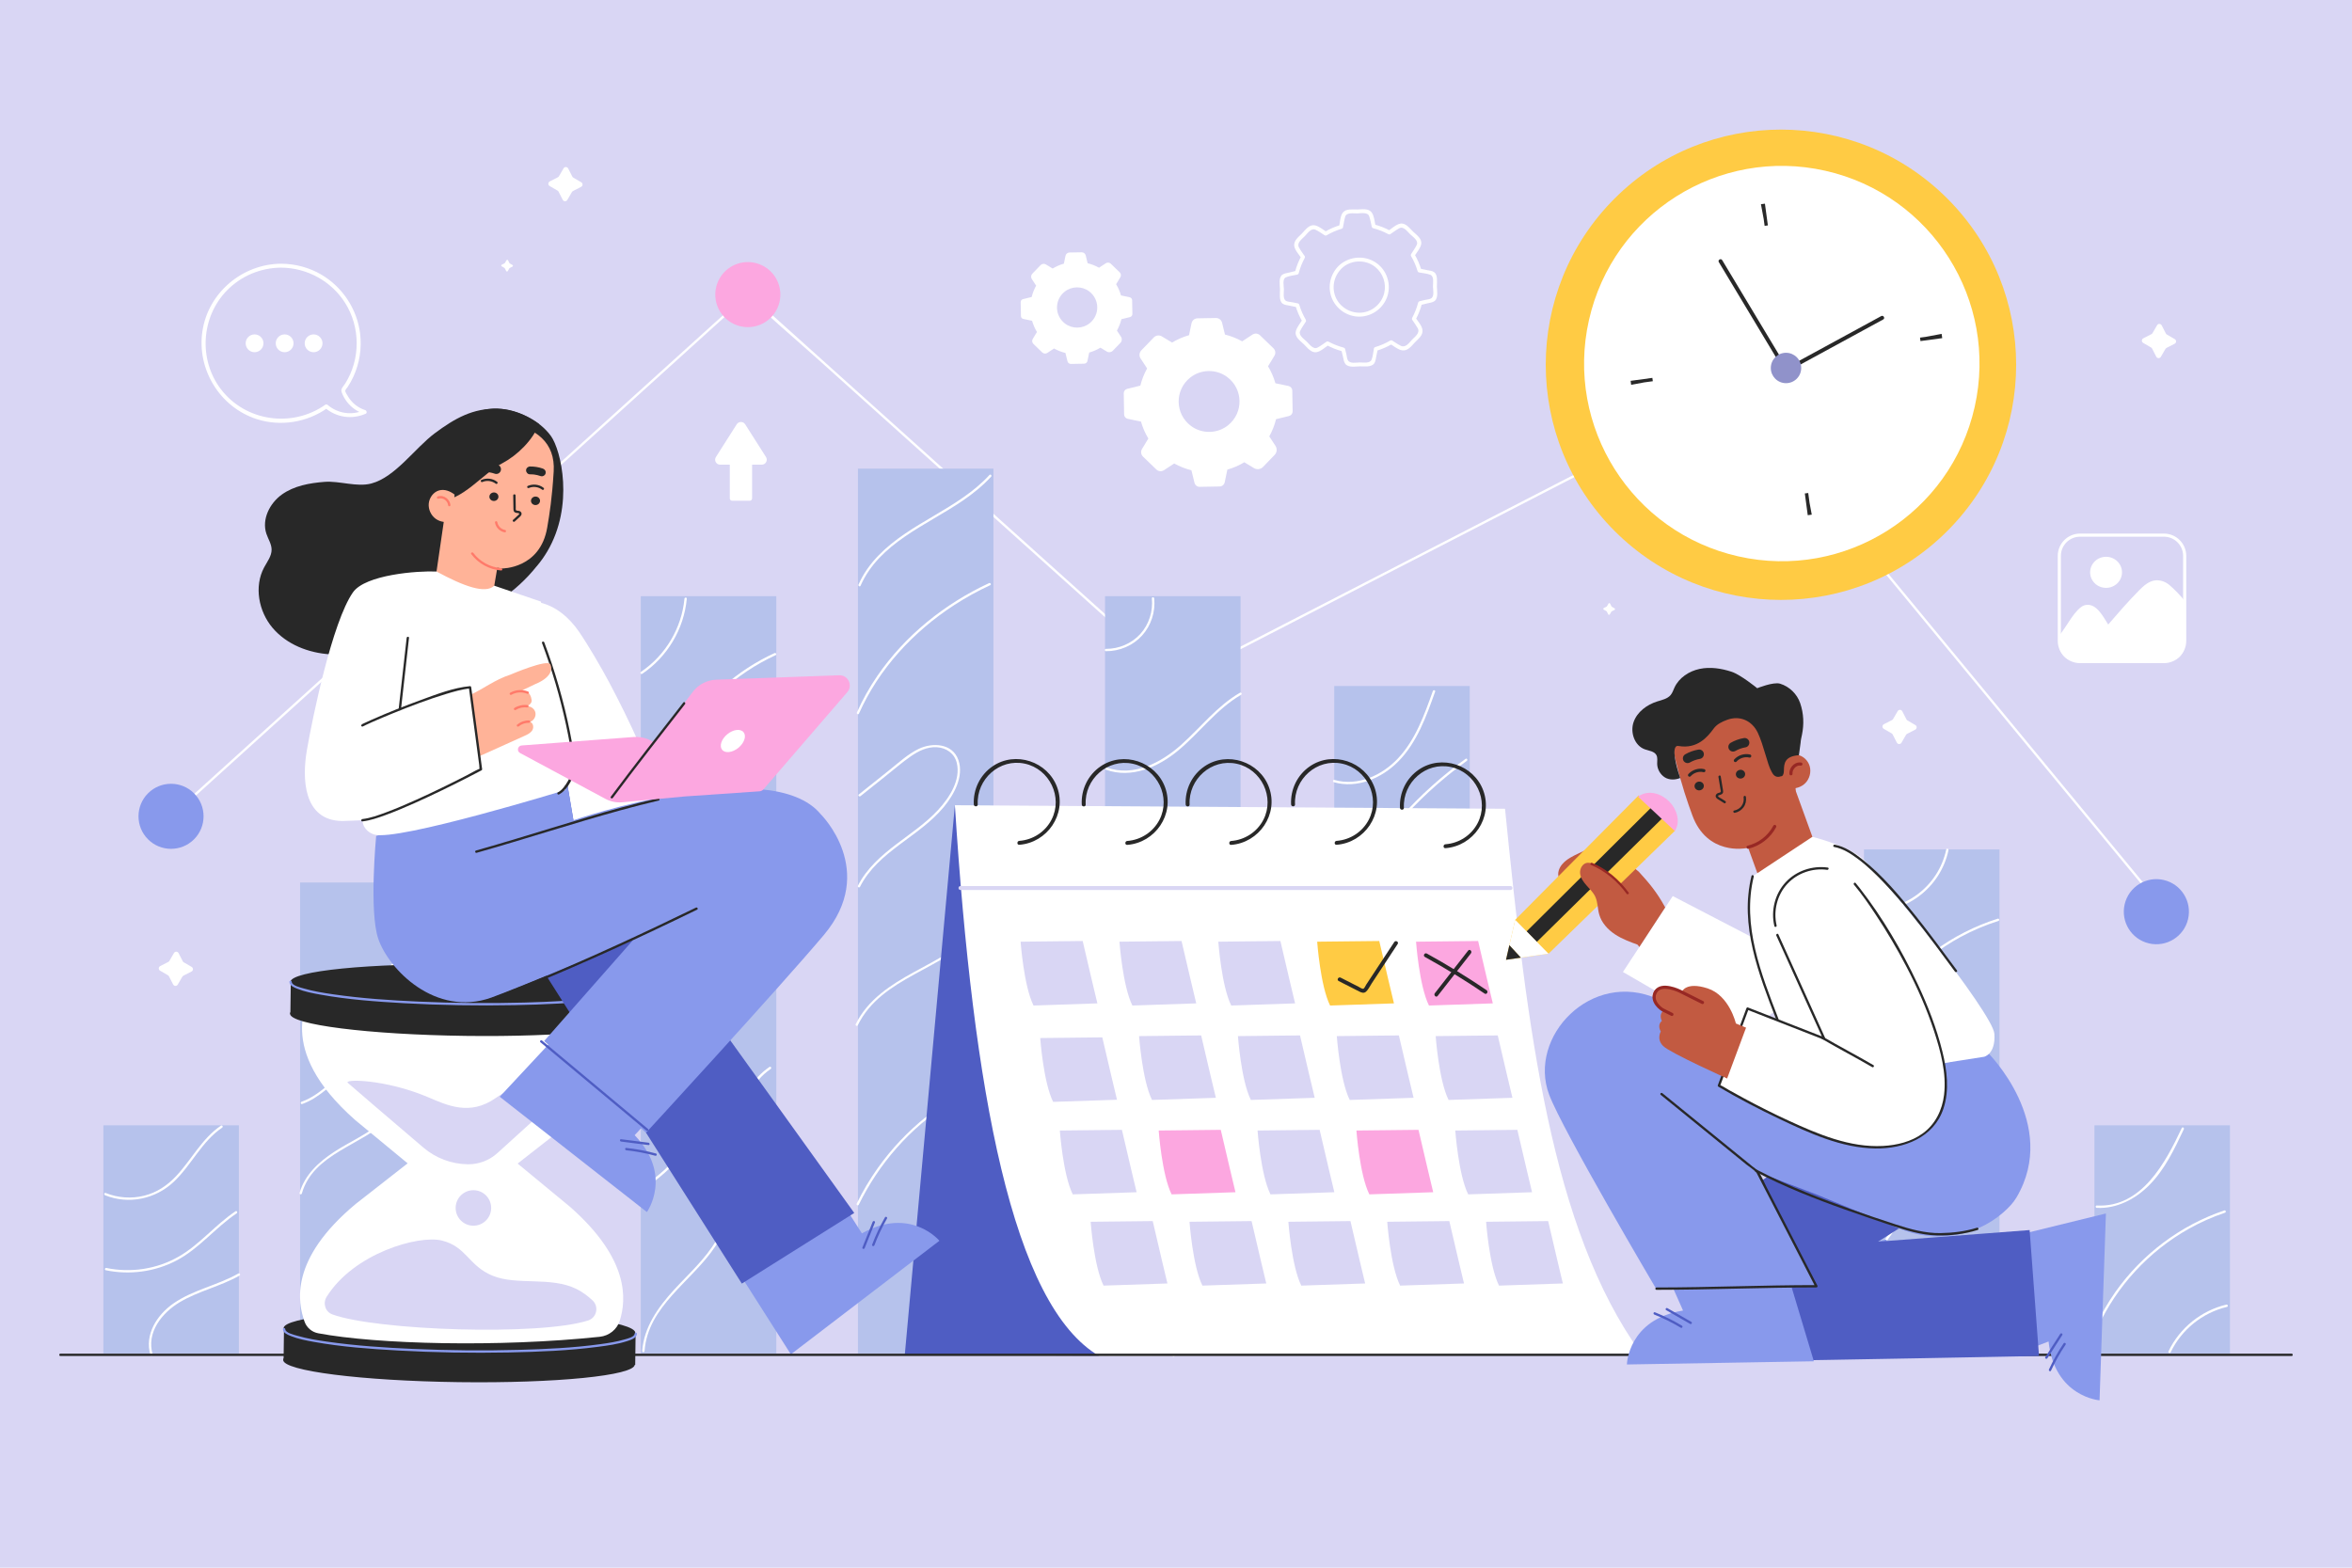 <?xml version="1.0" encoding="utf-8"?>
<!-- Generator: Adobe Illustrator 27.5.0, SVG Export Plug-In . SVG Version: 6.00 Build 0)  -->
<svg version="1.1" xmlns="http://www.w3.org/2000/svg" xmlns:xlink="http://www.w3.org/1999/xlink" x="0px" y="0px"
	 viewBox="0 0 750 500" style="enable-background:new 0 0 750 500;" xml:space="preserve">
<g id="BACKGROUND_x0A_">
	<rect style="fill:#D9D6F4;" width="750" height="500"/>
</g>
<g id="OBJECTS_x0A_">
	<g>
		<g>
			<g>
				<path style="fill:#FFFFFF;" d="M54.836,260.641c16.446-14.889,32.892-29.779,49.339-44.668
					c30.047-27.202,60.094-54.405,90.14-81.607c11.081-10.032,22.161-20.063,33.242-30.095c2.972-2.691,5.944-5.382,8.916-8.072
					c0.645-0.583,1.272-1.196,1.938-1.755c0.468-0.393-0.494-0.484,0.092,0.08c7.213,6.944,14.939,13.425,22.385,20.116
					c14.389,12.931,28.778,25.861,43.167,38.792c23.295,20.934,46.59,41.868,69.886,62.802c0.398,0.358,0.796,0.715,1.194,1.073
					c0.13,0.117,0.299,0.139,0.454,0.059c20.868-10.757,41.735-21.514,62.603-32.271c32.337-16.669,64.674-33.338,97.011-50.007
					c4.59-2.366,9.18-4.732,13.771-7.099c1.133-0.584,3.742-2.636,5.076-2.617c-0.809-0.012,0.038,0.534,0.448,1.031
					c0.86,1.042,1.72,2.085,2.58,3.127c3.078,3.731,6.156,7.462,9.234,11.193c22.788,27.624,45.576,55.248,68.365,82.872
					c17.172,20.816,34.345,41.633,51.517,62.449c0.276,0.334,0.552,0.669,0.828,1.003c0.307,0.373,0.835-0.161,0.53-0.53
					c-15.117-18.325-30.234-36.649-45.35-54.974c-23.898-28.97-47.797-57.939-71.695-86.909
					c-5.459-6.618-10.918-13.235-16.378-19.853c-0.109-0.132-0.316-0.13-0.454-0.059c-18.734,9.657-37.469,19.315-56.203,28.972
					c-31.317,16.143-62.634,32.287-93.952,48.43c-8.712,4.491-17.424,8.982-26.135,13.473c-0.595,0.307-1.345,0.883-2.003,1.033
					c-0.048,0.011,0.437,0.347-0.188-0.279c-1.997-2.003-4.241-3.811-6.344-5.701c-23.452-21.075-46.904-42.15-70.355-63.224
					c-19.603-17.616-39.206-35.232-58.809-52.849c-0.336-0.301-0.671-0.603-1.007-0.905c-0.156-0.14-0.373-0.142-0.53,0
					c-6.115,5.536-12.23,11.073-18.346,16.609c-14.604,13.221-29.207,26.442-43.811,39.664
					c-17.662,15.99-35.325,31.981-52.987,47.971c-15.345,13.892-30.69,27.785-46.035,41.677
					c-5.056,4.578-10.113,9.155-15.169,13.733c-1.563,1.415-3.126,2.83-4.688,4.245c-0.698,0.631-2.03,1.434-2.498,2.262
					c-0.058,0.103-0.217,0.197-0.308,0.279C53.947,260.435,54.479,260.964,54.836,260.641L54.836,260.641z"/>
			</g>
		</g>
		
			<ellipse transform="matrix(0.231 -0.973 0.973 0.231 91.99 304.236)" style="fill:#FCA7E0;" cx="238.412" cy="93.938" rx="10.376" ry="10.376"/>
		
			<ellipse transform="matrix(0.707 -0.707 0.707 0.707 -168.13 114.85)" style="fill:#8899EC;" cx="54.571" cy="260.376" rx="10.376" ry="10.376"/>
		
			<ellipse transform="matrix(0.707 -0.707 0.707 0.707 -43.519 329.018)" style="fill:#FFCB44;" cx="375.4" cy="217.042" rx="10.376" ry="10.376"/>
		
			<ellipse transform="matrix(0.229 -0.974 0.974 0.229 246.746 893.541)" style="fill:#8899EC;" cx="687.286" cy="291.049" rx="10.376" ry="10.376"/>
	</g>
	<g>
		<rect x="32.967" y="358.912" style="fill:#B6C2EC;" width="43.208" height="72.77"/>
		<rect x="667.876" y="358.912" style="fill:#B6C2EC;" width="43.208" height="72.77"/>
		<rect x="95.696" y="281.47" style="fill:#B6C2EC;" width="43.208" height="150.213"/>
		<rect x="204.34" y="190.147" style="fill:#B6C2EC;" width="43.208" height="241.535"/>
		<rect x="273.574" y="149.471" style="fill:#B6C2EC;" width="43.208" height="282.212"/>
		<rect x="594.381" y="270.924" style="fill:#B6C2EC;" width="43.208" height="160.759"/>
		<rect x="425.463" y="218.795" style="fill:#B6C2EC;" width="43.208" height="212.888"/>
		<rect x="352.375" y="190.147" style="fill:#B6C2EC;" width="43.208" height="241.535"/>
		<g>
			<g>
				<path style="fill:#FFFFFF;" d="M33.498,381.212c7.488,3.023,16.007,1.247,21.856-4.234c5.675-5.318,8.928-12.896,15.488-17.318
					c0.398-0.268,0.023-0.918-0.379-0.648c-6.112,4.12-9.398,10.903-14.356,16.153c-2.789,2.953-6.133,5.19-10.105,6.185
					c-4.09,1.024-8.4,0.715-12.305-0.861C33.25,380.308,33.055,381.033,33.498,381.212L33.498,381.212z"/>
			</g>
		</g>
		<g>
			<g>
				<path style="fill:#FFFFFF;" d="M33.723,405.13c7.578,1.58,15.591,0.519,22.468-3.057c7.337-3.816,12.481-10.552,19.296-15.103
					c0.399-0.267,0.024-0.917-0.379-0.648c-6.469,4.32-11.406,10.625-18.193,14.501c-6.917,3.95-15.206,5.207-22.993,3.583
					C33.451,404.309,33.25,405.031,33.723,405.13L33.723,405.13z"/>
			</g>
		</g>
		<g>
			<g>
				<path style="fill:#FFFFFF;" d="M76.006,406.176c-6.643,3.785-14.45,5.181-20.765,9.591c-5.199,3.632-9.244,9.926-7.266,16.445
					c0.14,0.461,0.864,0.264,0.723-0.199c-2.124-6.998,2.95-13.315,8.637-16.701c6.004-3.574,12.982-5.031,19.049-8.488
					C76.804,406.585,76.426,405.936,76.006,406.176L76.006,406.176z"/>
			</g>
		</g>
		<g>
			<g>
				<path style="fill:#FFFFFF;" d="M96.355,352.117c5.552-1.947,9.407-6.48,14.123-9.762c4.362-3.036,11.422-5.31,15.58-0.586
					c4.575,5.198,0.2,12.227-4.06,15.886c-4.686,4.025-10.44,6.452-15.573,9.812c-4.807,3.147-9.277,7.306-10.897,12.992
					c-0.132,0.465,0.591,0.664,0.723,0.199c3.66-12.851,19.321-15.357,27.797-23.882c3.674-3.695,6.423-9.669,3.272-14.572
					c-2.82-4.387-8.868-4.605-13.242-2.745c-6.707,2.853-10.981,9.5-17.922,11.933C95.703,351.552,95.898,352.277,96.355,352.117
					L96.355,352.117z"/>
			</g>
		</g>
		<g>
			<g>
				<path style="fill:#FFFFFF;" d="M117.132,382.822c-1.764,0.523-3.045,2.145-3.262,3.957c-0.217,1.823,0.826,3.538,2.429,4.373
					c1.678,0.875,3.669,0.659,5.059-0.647c1.323-1.243,1.908-3.25,1.202-4.959c-0.801-1.94-2.922-3.132-4.988-2.822
					c-0.476,0.071-0.274,0.794,0.199,0.723c1.507-0.226,3.074,0.607,3.85,1.894c0.819,1.358,0.559,3.079-0.448,4.269
					c-1.012,1.196-2.554,1.633-4.033,1.1c-1.418-0.511-2.537-1.846-2.553-3.385c-0.017-1.677,1.128-3.3,2.743-3.779
					C117.793,383.408,117.597,382.684,117.132,382.822L117.132,382.822z"/>
			</g>
		</g>
		<g>
			<g>
				<path style="fill:#FFFFFF;" d="M96.554,431.143c5.181-6.901,12.527-12.1,20.784-14.63c7.387-2.263,17.818-2.171,21.497-10.414
					c0.195-0.437-0.451-0.819-0.648-0.378c-1.82,4.076-5.898,6.286-10.012,7.471c-4.398,1.267-8.958,1.753-13.269,3.354
					c-7.553,2.805-14.167,7.781-19,14.219C95.616,431.151,96.267,431.525,96.554,431.143L96.554,431.143z"/>
			</g>
		</g>
		<g>
			<g>
				<path style="fill:#FFFFFF;" d="M95.786,325.124c14.265-2.501,25.822-12.085,34.959-22.826c2.692-3.165,5.227-6.458,7.708-9.79
					c0.288-0.387-0.362-0.762-0.648-0.379c-10.667,14.327-23.718,29.027-42.218,32.272
					C95.112,324.484,95.313,325.207,95.786,325.124L95.786,325.124z"/>
			</g>
		</g>
		<g>
			<g>
				<path style="fill:#FFFFFF;" d="M205.539,430.886c1.015-14.369,15.265-22.328,22.542-33.348
					c7.797-11.807,4.918-26.036,7.599-39.196c1.367-6.711,4.229-13.436,10.073-17.407c0.397-0.27,0.022-0.92-0.379-0.648
					c-10.769,7.317-11.261,21.687-11.896,33.388c-0.405,7.472-1.139,15.122-4.958,21.73c-3.544,6.13-8.92,10.863-13.651,16.035
					c-4.984,5.448-9.544,11.849-10.08,19.445C204.755,431.368,205.505,431.366,205.539,430.886L205.539,430.886z"/>
			</g>
		</g>
		<g>
			<g>
				<path style="fill:#FFFFFF;" d="M205.078,379.466c4.645-3.434,9.476-6.988,12.609-11.946c2.867-4.536,4.035-9.919,2.256-15.079
					c-0.914-2.651-2.323-5.098-3.251-7.743c-1.049-2.992-1.099-5.872,0.353-8.746c1.912-3.786,6.284-8.766,3.292-13.192
					c-1.436-2.124-4.121-2.562-6.5-2.599c-3.081-0.048-5.901,0.269-8.772,1.438c-0.441,0.18-0.248,0.905,0.199,0.723
					c2.376-0.968,4.712-1.385,7.273-1.411c2.524-0.026,5.715-0.029,7.245,2.373c1.401,2.199,0.612,5.183-0.496,7.327
					c-1.11,2.148-2.632,4.07-3.505,6.341c-1.778,4.626,0.589,8.991,2.43,13.171c1.061,2.41,1.913,4.871,1.882,7.538
					c-0.032,2.815-0.898,5.576-2.217,8.046c-2.975,5.573-8.205,9.435-13.176,13.111
					C204.316,379.102,204.689,379.753,205.078,379.466L205.078,379.466z"/>
			</g>
		</g>
		<g>
			<g>
				<path style="fill:#FFFFFF;" d="M227.33,288.341c-2.286,0.316-4.136,2.236-4.658,4.444c-0.533,2.258,0.479,4.47,2.433,5.677
					c1.86,1.149,4.38,1.287,6.179-0.057c1.725-1.289,2.524-3.585,2.174-5.684c-0.21-1.257-0.901-2.371-1.841-3.219
					c-1.007-0.908-2.244-1.288-3.585-1.302c-0.483-0.005-0.483,0.745,0,0.75c1.064,0.011,2.075,0.265,2.908,0.954
					c0.743,0.614,1.36,1.435,1.643,2.362c0.534,1.749,0.042,3.805-1.248,5.107c-2.899,2.926-8.449,0.301-8.042-3.788
					c0.222-2.23,2.002-4.213,4.237-4.522C228.006,288.999,227.803,288.276,227.33,288.341L227.33,288.341z"/>
			</g>
		</g>
		<g>
			<g>
				<path style="fill:#FFFFFF;" d="M246.964,208.304c-11.815,5.43-21.942,14.342-28.846,25.362
					c-1.713,2.734-3.289,5.604-4.508,8.595c-1.232,3.023-1.985,6.449-0.793,9.606c0.907,2.404,2.829,4.401,5.445,4.793
					c3.107,0.465,6.067-1.221,8.255-3.276c2.997-2.815,5.286-6.158,8.709-8.535c3.307-2.298,7.073-3.821,11.033-4.524
					c0.475-0.084,0.273-0.807-0.199-0.723c-6.088,1.082-11.68,4.127-15.878,8.671c-2.233,2.417-4.223,5.268-7.24,6.774
					c-3.17,1.581-6.825,1.124-8.759-2.063c-1.901-3.131-1.278-6.862-0.016-10.103c1.154-2.964,2.724-5.805,4.395-8.506
					c3.179-5.139,7.07-9.828,11.513-13.923c5.114-4.714,10.951-8.595,17.269-11.499C247.78,208.751,247.4,208.104,246.964,208.304
					L246.964,208.304z"/>
			</g>
		</g>
		<g>
			<g>
				<path style="fill:#FFFFFF;" d="M204.774,214.92c8.044-5.405,13.334-14.324,14.233-23.972c0.045-0.48-0.706-0.477-0.75,0
					c-0.872,9.368-6.054,18.078-13.861,23.325C203.997,214.54,204.372,215.19,204.774,214.92L204.774,214.92z"/>
			</g>
		</g>
		<g>
			<g>
				<path style="fill:#FFFFFF;" d="M315.527,151.486c-10.004,10.88-25.06,15.064-35.341,25.623c-2.658,2.73-4.891,5.84-6.428,9.335
					c-0.193,0.438,0.453,0.82,0.648,0.379c5.987-13.607,20.882-19.197,32.399-27.016c3.347-2.272,6.51-4.807,9.253-7.79
					C316.383,151.661,315.854,151.129,315.527,151.486L315.527,151.486z"/>
			</g>
		</g>
		<g>
			<g>
				<path style="fill:#FFFFFF;" d="M273.898,227.607c6.341-14.315,17.4-26.212,30.468-34.686c3.648-2.365,7.462-4.461,11.406-6.29
					c0.438-0.203,0.057-0.85-0.379-0.648c-14.142,6.555-26.794,16.712-35.638,29.605c-2.52,3.674-4.701,7.567-6.505,11.64
					C273.056,227.665,273.702,228.047,273.898,227.607L273.898,227.607z"/>
			</g>
		</g>
		<g>
			<g>
				<path style="fill:#FFFFFF;" d="M274.383,253.928c2.676-2.137,5.352-4.274,8.028-6.411c2.631-2.1,5.204-4.326,7.965-6.255
					c2.446-1.708,5.254-3.12,8.317-2.945c3.059,0.175,5.657,1.953,6.406,5.008c1.34,5.47-2.43,11.182-5.955,14.993
					c-3.896,4.213-8.683,7.414-13.226,10.866c-4.849,3.685-9.547,7.775-12.34,13.294c-0.217,0.43,0.43,0.81,0.648,0.378
					c5.773-11.409,18.87-15.923,26.744-25.49c3.223-3.916,6.436-9.7,4.654-14.919c-1.841-5.393-8.262-5.73-12.703-3.585
					c-3.366,1.626-6.231,4.282-9.13,6.596c-3.313,2.646-6.627,5.291-9.94,7.937C273.476,253.699,274.01,254.227,274.383,253.928
					L274.383,253.928z"/>
			</g>
		</g>
		<g>
			<g>
				<path style="fill:#FFFFFF;" d="M316.632,285.66c-1.48,8.138-7.794,14.117-14.507,18.361
					c-7.004,4.427-14.805,7.572-21.252,12.862c-3.286,2.696-6.129,5.916-8.001,9.754c-0.211,0.432,0.436,0.813,0.648,0.379
					c7.617-15.616,27.693-17.639,38.403-30.222c2.684-3.153,4.688-6.838,5.433-10.935
					C317.441,285.388,316.718,285.185,316.632,285.66L316.632,285.66z"/>
			</g>
		</g>
		<g>
			<g>
				<path style="fill:#FFFFFF;" d="M273.834,384.248c6.364-13.03,16.337-24.535,28.656-32.263c3.959-2.483,8.542-4.547,13.313-3.672
					c0.472,0.086,0.674-0.636,0.199-0.723c-7.714-1.414-14.967,4.05-20.645,8.584c-5.887,4.701-11.099,10.235-15.461,16.376
					c-2.545,3.583-4.782,7.372-6.71,11.32C272.975,384.302,273.622,384.682,273.834,384.248L273.834,384.248z"/>
			</g>
		</g>
		<g>
			<g>
				<path style="fill:#FFFFFF;" d="M316.02,406.902c-6.552-0.346-13.155,1.905-18.034,6.323c-4.686,4.243-7.544,10.238-8.057,16.52
					c-0.039,0.481,0.711,0.478,0.75,0c0.497-6.086,3.302-11.884,7.838-15.99c4.737-4.288,11.149-6.438,17.503-6.103
					C316.502,407.677,316.501,406.927,316.02,406.902L316.02,406.902z"/>
			</g>
		</g>
		<g>
			<g>
				<path style="fill:#FFFFFF;" d="M352.697,245.51c8.134,2.894,16.592-0.869,22.874-6.042c6.956-5.729,12.304-13.301,20.201-17.876
					c0.418-0.242,0.04-0.89-0.379-0.648c-7.327,4.244-12.494,11.043-18.732,16.602c-6.372,5.679-15.1,10.323-23.765,7.241
					C352.441,244.624,352.245,245.349,352.697,245.51L352.697,245.51z"/>
			</g>
		</g>
		<g>
			<g>
				<path style="fill:#FFFFFF;" d="M353.375,292.826c4.883-2.055,8.872-5.183,12.371-9.122c1.615-1.818,3.289-3.799,5.508-4.894
					c2.534-1.251,5.353-0.66,7.339,1.31c4.184,4.151,2.872,11.544,0.741,16.38c-2.164,4.911-5.782,9.051-9.986,12.333
					c-5.232,4.085-11.29,6.932-17.303,9.659c-0.439,0.199-0.058,0.846,0.379,0.648c10.809-4.903,22.499-10.808,27.558-22.261
					c2.075-4.697,3.279-11.158,0.355-15.772c-1.21-1.909-3.193-3.404-5.471-3.686c-2.273-0.281-4.349,0.721-6.072,2.124
					c-2.336,1.902-4.083,4.41-6.261,6.476c-2.72,2.581-5.903,4.629-9.357,6.082C352.738,292.288,352.93,293.014,353.375,292.826
					L353.375,292.826z"/>
			</g>
		</g>
		<g>
			<g>
				<path style="fill:#FFFFFF;" d="M381.622,337.735c1.275,0.085,2.346,1.083,2.773,2.251c0.434,1.187,0.203,2.492-0.793,3.318
					c-0.914,0.758-2.26,0.98-3.38,0.611c-1.159-0.382-1.871-1.453-1.918-2.653c-0.052-1.312,0.611-2.76,1.877-3.286
					c0.188-0.078,0.318-0.248,0.262-0.461c-0.047-0.177-0.275-0.34-0.461-0.262c-2.805,1.166-3.41,5.667-0.537,7.143
					c1.315,0.676,2.999,0.56,4.241-0.231c1.329-0.847,1.924-2.38,1.573-3.909c-0.393-1.71-1.852-3.153-3.636-3.271
					C381.14,336.953,381.142,337.703,381.622,337.735L381.622,337.735z"/>
			</g>
		</g>
		<g>
			<g>
				<path style="fill:#FFFFFF;" d="M354.124,417.728c0.503-8.252,4.599-15.981,10.86-21.33c6.685-5.711,15.358-8.285,22.433-13.414
					c3.407-2.47,6.454-5.505,8.2-9.386c0.196-0.437-0.45-0.818-0.648-0.379c-3.62,8.048-12.268,11.985-19.661,15.813
					c-3.86,1.998-7.704,4.111-11.008,6.966c-3.024,2.614-5.565,5.803-7.434,9.337c-2.03,3.838-3.228,8.059-3.492,12.393
					C353.345,418.211,354.095,418.209,354.124,417.728L354.124,417.728z"/>
			</g>
		</g>
		<g>
			<g>
				<path style="fill:#FFFFFF;" d="M374.466,432.603c5.737-7.093,13.398-12.459,22.036-15.399c0.454-0.155,0.259-0.879-0.199-0.723
					c-8.756,2.98-16.549,8.4-22.367,15.592C373.635,432.445,374.162,432.979,374.466,432.603L374.466,432.603z"/>
			</g>
		</g>
		<g>
			<g>
				<path style="fill:#FFFFFF;" d="M352.667,207.695c4.303,0.026,8.576-1.766,11.483-4.962c2.908-3.198,4.326-7.592,3.9-11.885
					c-0.047-0.476-0.798-0.481-0.75,0c0.407,4.097-0.897,8.296-3.68,11.355c-2.781,3.057-6.835,4.768-10.953,4.743
					C352.184,206.942,352.184,207.692,352.667,207.695L352.667,207.695z"/>
			</g>
		</g>
		<g>
			<g>
				<path style="fill:#FFFFFF;" d="M425.327,249.479c7.432,2.125,15.234-1.256,20.486-6.545c6.034-6.076,9.003-14.452,11.82-22.346
					c0.163-0.455-0.562-0.651-0.723-0.199c-2.696,7.554-5.509,15.494-11.092,21.46c-5.073,5.421-12.859,9.032-20.292,6.906
					C425.061,248.623,424.863,249.346,425.327,249.479L425.327,249.479z"/>
			</g>
		</g>
		<g>
			<g>
				<path style="fill:#FFFFFF;" d="M424.696,296.877c6.974-16.761,17.59-31.956,30.904-44.296c3.835-3.555,7.891-6.863,12.137-9.915
					c0.389-0.279,0.014-0.93-0.379-0.648c-14.961,10.751-27.518,24.735-36.605,40.764c-2.544,4.488-4.799,9.132-6.781,13.895
					C423.788,297.123,424.513,297.317,424.696,296.877L424.696,296.877z"/>
			</g>
		</g>
		<g>
			<g>
				<path style="fill:#FFFFFF;" d="M594.879,290.681c12.427,1.131,23.878-7.328,26.451-19.53c0.099-0.471-0.624-0.672-0.723-0.199
					c-2.51,11.901-13.612,20.082-25.728,18.98C594.398,289.887,594.401,290.637,594.879,290.681L594.879,290.681z"/>
			</g>
		</g>
		<g>
			<g>
				<path style="fill:#FFFFFF;" d="M594.839,331.449c6.22-13.828,17.06-25.392,30.378-32.624c3.835-2.083,7.861-3.784,12.023-5.095
					c0.459-0.145,0.263-0.869-0.199-0.723c-14.618,4.606-27.495,14.129-36.333,26.636c-2.537,3.59-4.714,7.42-6.517,11.428
					C593.995,331.508,594.641,331.889,594.839,331.449L594.839,331.449z"/>
			</g>
		</g>
		<g>
			<g>
				<path style="fill:#FFFFFF;" d="M616.707,337.313c-2.196-0.346-4.337,0.831-5.494,2.686c-1.117,1.79-1.071,4.03,0.255,5.692
					c1.197,1.5,3.227,2.368,5.14,2.145c1.958-0.229,3.464-1.619,4.063-3.468c0.653-2.016,0.207-4.432-1.431-5.853
					c-0.363-0.315-0.896,0.213-0.53,0.53c2.472,2.145,1.802,6.953-1.494,7.91c-1.566,0.455-3.348-0.049-4.562-1.108
					c-1.349-1.177-1.864-2.958-1.21-4.65c0.764-1.972,2.909-3.501,5.063-3.161C616.98,338.11,617.183,337.388,616.707,337.313
					L616.707,337.313z"/>
			</g>
		</g>
		<g>
			<g>
				<path style="fill:#FFFFFF;" d="M595.216,409.379c2.495-7.975,6.857-15.301,12.629-21.342c2.881-3.016,6.097-5.709,9.587-7.994
					c3.632-2.378,7.529-4.01,11.454-5.818c4.083-1.881,8.278-4.754,9.065-9.516c0.078-0.472-0.645-0.675-0.723-0.199
					c-0.798,4.828-5.2,7.499-9.314,9.335c-3.919,1.749-7.752,3.463-11.331,5.862c-6.619,4.437-12.265,10.31-16.449,17.092
					c-2.39,3.874-4.282,8.037-5.641,12.381C594.348,409.642,595.072,409.839,595.216,409.379L595.216,409.379z"/>
			</g>
		</g>
		<g>
			<g>
				<path style="fill:#FFFFFF;" d="M613.047,432.364c2.434-12.069,12.186-22.069,24.194-24.796c0.47-0.107,0.271-0.83-0.199-0.723
					c-12.243,2.781-22.235,13.012-24.717,25.32C612.229,432.636,612.952,432.837,613.047,432.364L613.047,432.364z"/>
			</g>
		</g>
		<g>
			<g>
				<path style="fill:#FFFFFF;" d="M668.623,385.237c6.381,0.33,12.368-2.834,16.766-7.286c4.957-5.017,8.018-11.513,10.988-17.814
					c0.205-0.434-0.442-0.815-0.648-0.379c-5.195,11.022-12.784,25.469-27.106,24.728
					C668.141,384.462,668.142,385.212,668.623,385.237L668.623,385.237z"/>
			</g>
		</g>
		<g>
			<g>
				<path style="fill:#FFFFFF;" d="M668.884,423.448c6.055-13.266,16.392-24.411,29.1-31.55c3.669-2.061,7.522-3.769,11.509-5.114
					c0.455-0.154,0.26-0.878-0.199-0.723c-13.971,4.713-26.244,13.96-34.742,26c-2.445,3.464-4.555,7.152-6.315,11.009
					C668.038,423.505,668.684,423.887,668.884,423.448L668.884,423.448z"/>
			</g>
		</g>
		<g>
			<g>
				<path style="fill:#FFFFFF;" d="M692.139,431.362c3.458-7.257,10.171-12.689,17.994-14.543c0.469-0.111,0.271-0.835-0.199-0.723
					c-7.995,1.895-14.908,7.469-18.442,14.888C691.285,431.417,691.932,431.798,692.139,431.362L692.139,431.362z"/>
			</g>
		</g>
	</g>
	<g>
		<g>
			<g>
				<polygon style="fill:#4F5DC3;" points="304.491,256.82 288.515,432.123 353.533,432.375 				"/>
				<g>
					<g>
						<path style="fill:#FFFFFF;" d="M350.628,432.556l172.69-0.874c-28.779-39.763-36.324-103.426-43.399-173.73l-175.428-1.133
							C310.301,347.991,322.781,416.444,350.628,432.556z"/>
					</g>
				</g>
			</g>
			<path style="fill:#D9D6F4;" d="M325.447,300.343c0,0,1.004,14.114,4.12,20.362l20.361-0.686c0,0-3.249-13.567-4.687-19.895
				L325.447,300.343z"/>
			<path style="fill:#D9D6F4;" d="M356.972,300.343c0,0,1.004,14.114,4.12,20.362l20.361-0.686c0,0-3.249-13.567-4.687-19.895
				L356.972,300.343z"/>
			<path style="fill:#D9D6F4;" d="M388.496,300.343c0,0,1.004,14.114,4.12,20.362l20.361-0.686c0,0-3.249-13.567-4.687-19.895
				L388.496,300.343z"/>
			<path style="fill:#FFCB44;" d="M420.021,300.343c0,0,1.004,14.114,4.12,20.362l20.361-0.686c0,0-3.249-13.567-4.687-19.895
				L420.021,300.343z"/>
			<path style="fill:#FCA7E0;" d="M451.546,300.343c0,0,1.004,14.114,4.12,20.362l20.361-0.686c0,0-3.249-13.567-4.687-19.895
				L451.546,300.343z"/>
			<g>
				<g>
					<path style="fill:#282828;" d="M426.873,312.892c2.163,1.101,4.317,2.221,6.489,3.304c0.74,0.369,1.508,0.72,2.218,0.097
						c0.764-0.671,1.27-1.801,1.825-2.642c2.76-4.189,5.519-8.378,8.279-12.568c0.444-0.674-0.638-1.301-1.079-0.631
						c-2.398,3.641-4.796,7.281-7.195,10.922c-0.591,0.898-1.183,1.795-1.774,2.693c-0.185,0.281-0.567,1.164-0.858,1.273
						c-0.399,0.149-1.234-0.452-1.557-0.616c-1.906-0.97-3.811-1.94-5.717-2.911C426.788,311.449,426.155,312.527,426.873,312.892
						L426.873,312.892z"/>
				</g>
			</g>
			<g>
				<g>
					<path style="fill:#282828;" d="M468.165,303.174c-3.54,4.532-7.081,9.064-10.621,13.596c-0.49,0.627,0.389,1.517,0.884,0.884
						c3.54-4.532,7.081-9.064,10.621-13.596C469.538,303.431,468.66,302.54,468.165,303.174L468.165,303.174z"/>
				</g>
			</g>
			<g>
				<g>
					<path style="fill:#282828;" d="M454.364,305.21c6.525,3.596,12.878,7.492,19.041,11.678c0.667,0.453,1.293-0.629,0.631-1.079
						c-6.163-4.186-12.516-8.082-19.041-11.678C454.29,303.742,453.658,304.821,454.364,305.21L454.364,305.21z"/>
				</g>
			</g>
			<path style="fill:#D9D6F4;" d="M331.703,331.075c0,0,1.004,14.114,4.12,20.361l20.361-0.686c0,0-3.249-13.567-4.687-19.895
				L331.703,331.075z"/>
			<path style="fill:#D9D6F4;" d="M363.227,330.457c0,0,1.004,14.114,4.12,20.361l20.361-0.686c0,0-3.249-13.567-4.687-19.895
				L363.227,330.457z"/>
			<path style="fill:#D9D6F4;" d="M394.752,330.457c0,0,1.004,14.114,4.12,20.361l20.361-0.686c0,0-3.249-13.567-4.687-19.895
				L394.752,330.457z"/>
			<path style="fill:#D9D6F4;" d="M426.277,330.457c0,0,1.004,14.114,4.12,20.361l20.361-0.686c0,0-3.249-13.567-4.687-19.895
				L426.277,330.457z"/>
			<path style="fill:#D9D6F4;" d="M457.801,330.457c0,0,1.004,14.114,4.12,20.361l20.361-0.686c0,0-3.249-13.567-4.687-19.895
				L457.801,330.457z"/>
			<path style="fill:#D9D6F4;" d="M337.958,360.572c0,0,1.004,14.114,4.12,20.361l20.361-0.686c0,0-3.249-13.567-4.687-19.895
				L337.958,360.572z"/>
			<path style="fill:#FCA7E0;" d="M369.483,360.572c0,0,1.004,14.114,4.12,20.361l20.361-0.686c0,0-3.249-13.567-4.687-19.895
				L369.483,360.572z"/>
			<path style="fill:#D9D6F4;" d="M401.008,360.572c0,0,1.004,14.114,4.12,20.361l20.361-0.686c0,0-3.249-13.567-4.687-19.895
				L401.008,360.572z"/>
			<path style="fill:#FCA7E0;" d="M432.533,360.572c0,0,1.004,14.114,4.12,20.361l20.361-0.686c0,0-3.249-13.567-4.687-19.895
				L432.533,360.572z"/>
			<path style="fill:#D9D6F4;" d="M464.057,360.572c0,0,1.004,14.114,4.12,20.361l20.361-0.686c0,0-3.249-13.567-4.687-19.895
				L464.057,360.572z"/>
			<path style="fill:#D9D6F4;" d="M347.783,389.674c0,0,1.004,14.114,4.12,20.361l20.361-0.686c0,0-3.249-13.568-4.687-19.895
				L347.783,389.674z"/>
			<path style="fill:#D9D6F4;" d="M379.307,389.674c0,0,1.004,14.114,4.12,20.361l20.361-0.686c0,0-3.249-13.568-4.687-19.895
				L379.307,389.674z"/>
			<path style="fill:#D9D6F4;" d="M410.832,389.674c0,0,1.004,14.114,4.12,20.361l20.361-0.686c0,0-3.249-13.568-4.687-19.895
				L410.832,389.674z"/>
			<path style="fill:#D9D6F4;" d="M442.357,389.674c0,0,1.004,14.114,4.12,20.361l20.361-0.686c0,0-3.249-13.568-4.687-19.895
				L442.357,389.674z"/>
			<path style="fill:#D9D6F4;" d="M473.882,389.674c0,0,1.004,14.114,4.12,20.361l20.361-0.686c0,0-3.249-13.568-4.687-19.895
				L473.882,389.674z"/>
		</g>
		<g>
			<g>
				<path style="fill:#D9D6F4;" d="M306.257,283.851c22.838,0,45.677,0,68.515,0c22.781,0,45.562,0,68.343,0
					c12.852,0,25.704,0,38.556,0c0.804,0,0.806-1.25,0-1.25c-22.838,0-45.677,0-68.515,0c-22.781,0-45.562,0-68.343,0
					c-12.852,0-25.704,0-38.556,0C305.453,282.601,305.451,283.851,306.257,283.851L306.257,283.851z"/>
			</g>
		</g>
		<g>
			<g>
				<g>
					<path style="fill:#282828;" d="M460.919,270.517c8.925-0.675,15.198-9.746,12.088-18.319
						c-2.994-8.253-13.311-11.706-20.606-6.708c-3.986,2.73-6.22,7.349-5.983,12.159c0.04,0.801,1.29,0.805,1.25,0
						c-0.399-8.07,6.957-14.736,15.007-13.011c7.868,1.686,12.238,10.66,8.527,17.862c-2.01,3.9-5.922,6.437-10.283,6.767
						C460.122,269.327,460.115,270.578,460.919,270.517L460.919,270.517z"/>
				</g>
			</g>
			<g>
				<g>
					<path style="fill:#282828;" d="M426.2,269.439c8.925-0.675,15.198-9.746,12.088-18.319
						c-2.994-8.254-13.311-11.706-20.606-6.708c-3.986,2.73-6.22,7.349-5.983,12.159c0.04,0.801,1.29,0.805,1.25,0
						c-0.399-8.07,6.957-14.736,15.007-13.011c7.868,1.686,12.238,10.66,8.527,17.862c-2.01,3.9-5.922,6.437-10.283,6.767
						C425.403,268.249,425.396,269.5,426.2,269.439L426.2,269.439z"/>
				</g>
			</g>
			<g>
				<g>
					<path style="fill:#282828;" d="M392.585,269.468c8.925-0.675,15.198-9.746,12.088-18.319
						c-2.994-8.254-13.311-11.706-20.606-6.708c-3.986,2.73-6.22,7.349-5.983,12.159c0.04,0.801,1.29,0.805,1.25,0
						c-0.399-8.07,6.957-14.736,15.007-13.011c7.868,1.686,12.238,10.66,8.527,17.862c-2.01,3.9-5.922,6.437-10.283,6.767
						C391.788,268.279,391.781,269.529,392.585,269.468L392.585,269.468z"/>
				</g>
			</g>
			<g>
				<g>
					<path style="fill:#282828;" d="M359.447,269.468c8.925-0.675,15.198-9.746,12.088-18.319
						c-2.994-8.254-13.311-11.706-20.606-6.708c-3.986,2.73-6.22,7.349-5.983,12.159c0.04,0.801,1.29,0.805,1.25,0
						c-0.399-8.07,6.957-14.736,15.007-13.011c7.869,1.686,12.238,10.66,8.527,17.862c-2.01,3.9-5.922,6.437-10.283,6.767
						C358.649,268.279,358.643,269.529,359.447,269.468L359.447,269.468z"/>
				</g>
			</g>
			<g>
				<g>
					<path style="fill:#282828;" d="M325.026,269.439c8.925-0.675,15.198-9.746,12.088-18.319
						c-2.994-8.254-13.311-11.706-20.606-6.708c-3.986,2.73-6.22,7.349-5.983,12.159c0.039,0.801,1.29,0.805,1.25,0
						c-0.399-8.07,6.957-14.736,15.007-13.011c7.868,1.686,12.238,10.66,8.527,17.862c-2.009,3.9-5.922,6.437-10.283,6.767
						C324.229,268.249,324.223,269.5,325.026,269.439L325.026,269.439z"/>
				</g>
			</g>
		</g>
	</g>
	<g>
		<path style="fill:none;stroke:#FFFFFF;stroke-miterlimit:10;" d="M690.037,211.003h-26.756c-3.65,0-6.608-2.958-6.608-6.608
			v-27.107c0-3.65,2.958-6.608,6.608-6.608h26.756c3.649,0,6.608,2.959,6.608,6.608v27.107
			C696.645,208.045,693.687,211.003,690.037,211.003z"/>
		<g>
			<path style="fill:#FFFFFF;" d="M696.645,191.75c-0.871-1.418-3.538-4.044-4.851-5.155c-1.313-1.111-3.109-1.744-4.821-1.449
				c-1.932,0.333-3.46,1.736-4.825,3.109c-3.468,3.491-6.681,7.213-9.89,10.932c-1.518-2.347-3.579-6.598-6.862-6.268
				c-1.174,0.118-1.891,0.662-2.945,1.744c-1.328,1.362-2.566,3.37-4.095,5.683l-1.683,2.392v2.822c0,3.006,2.5,5.444,5.583,5.444
				h28.806c3.083,0,5.583-2.437,5.583-5.444V191.75L696.645,191.75z"/>
		</g>
		<path style="fill:#FFFFFF;" d="M676.659,182.539c0,2.737-2.276,4.956-5.082,4.956c-2.807,0-5.083-2.219-5.083-4.956
			c0-2.737,2.276-4.956,5.083-4.956C674.383,177.583,676.659,179.802,676.659,182.539z"/>
	</g>
	<g>
		<g>
			
				<rect x="90.385" y="424.611" transform="matrix(1 0.013 -0.013 1 5.691 -1.898)" style="fill:#282828;" width="112.125" height="9.96"/>
			<path style="fill:#282828;" d="M202.418,435.22c-0.046,3.504-25.182,6.012-56.143,5.603c-30.961-0.409-56.022-3.581-55.976-7.085
				c0.046-3.504,25.183-6.012,56.143-5.603C177.403,428.544,202.464,431.716,202.418,435.22z"/>
			<path style="fill:#282828;" d="M202.576,425.095c-0.046,3.504-25.188,6.012-56.156,5.603s-56.035-3.581-55.989-7.085
				c0.046-3.504,25.188-6.012,56.156-5.603C177.556,418.419,202.623,421.591,202.576,425.095z"/>
		</g>
		<path style="fill:#FFFFFF;" d="M181.729,384.87l-16.666-13.761l16.535-12.933c26.867-22.383,15.293-38.394,15.345-40.554
			l-48.951-0.259l-48.94-1.035c-0.006,2.161-11.998,17.861,14.267,40.946l16.666,13.761l-16.535,12.933
			c-21.308,17.752-18.437,31.496-16.362,37.501c0.676,1.958,2.35,3.383,4.385,3.766c18.759,3.526,57.554,4.512,89.765,1.121
			c2.986-0.314,5.531-2.332,6.417-5.201C199.698,414.545,200.834,401.661,181.729,384.87z"/>
		
			<rect x="92.577" y="314.176" transform="matrix(1 0.013 -0.013 1 4.231 -1.937)" style="fill:#282828;" width="112.125" height="9.96"/>
		<path style="fill:#D9D6F4;" d="M111.017,345.456c0.449,0.461,15.32,13.158,23.992,20.556c3.962,3.38,8.969,5.257,14.175,5.326l0,0
			c3.474,0.046,6.837-1.227,9.411-3.561l23.566-21.38c0,0-12.326-4.49-24.082,3.796c-8.256,5.82-15.466,2.342-21.661-0.286
			C122.683,344.078,108.901,344.066,111.017,345.456z"/>
		<path style="fill:#D9D6F4;" d="M105.984,419.221c14.143,5.149,66.127,6.894,81.544,1.935c2.785-0.896,3.538-4.43,1.4-6.427
			c-1.336-1.247-3.077-2.613-5.111-3.622c-8.145-4.04-19.007-1.052-26.724-4.217c-7.717-3.165-8.284-9.28-16.203-11.231
			c-7.38-1.818-27.999,3.999-36.73,17.941C102.877,415.649,103.712,418.394,105.984,419.221z"/>
		<path style="fill:#D9D6F4;" d="M156.623,385.341c-0.041,3.127-2.61,5.629-5.737,5.587c-3.127-0.041-5.629-2.61-5.588-5.737
			c0.041-3.127,2.61-5.629,5.737-5.588C154.162,379.645,156.664,382.214,156.623,385.341z"/>
		<path style="fill:#282828;" d="M204.609,324.785c-0.046,3.504-25.183,6.012-56.143,5.603c-30.961-0.409-56.022-3.581-55.976-7.085
			c0.046-3.504,25.182-6.012,56.143-5.603S204.656,321.281,204.609,324.785z"/>
		<path style="fill:#282828;" d="M204.768,314.659c-0.046,3.504-25.188,6.012-56.156,5.603c-30.968-0.409-56.035-3.582-55.989-7.085
			s25.188-6.012,56.156-5.603C179.748,307.984,204.815,311.156,204.768,314.659z"/>
		<g>
			<g>
				<path style="fill:#8899EC;" d="M202.358,425.417c-0.052,1.007-2.398,1.548-3.091,1.755c-2.546,0.761-5.205,1.171-7.832,1.533
					c-8.595,1.182-17.309,1.585-25.974,1.821c-11.234,0.306-22.485,0.194-33.711-0.301c-9.187-0.406-18.407-1.012-27.513-2.329
					c-3.183-0.461-6.396-0.976-9.487-1.884c-0.795-0.233-3.757-0.892-3.786-2.076c-0.012-0.482-0.762-0.484-0.75,0
					c0.03,1.193,1.577,1.804,2.492,2.172c2.358,0.949,4.92,1.432,7.411,1.88c8.801,1.585,17.788,2.243,26.706,2.741
					c11.817,0.66,23.667,0.855,35.5,0.621c9.462-0.187,18.977-0.571,28.369-1.795c3.07-0.4,6.209-0.831,9.167-1.78
					c1.07-0.343,3.178-0.942,3.251-2.358C203.133,424.935,202.383,424.936,202.358,425.417L202.358,425.417z"/>
			</g>
		</g>
		<g>
			<g>
				<path style="fill:#8899EC;" d="M203.979,314.646c-0.052,1.006-2.385,1.547-3.078,1.755c-2.536,0.761-5.184,1.172-7.801,1.533
					c-8.56,1.183-17.241,1.586-25.871,1.822c-11.189,0.306-22.396,0.195-33.578-0.3c-9.151-0.405-18.334-1.011-27.404-2.328
					c-3.17-0.46-6.371-0.976-9.449-1.884c-0.795-0.234-3.741-0.893-3.77-2.076c-0.012-0.482-0.762-0.484-0.75,0
					c0.03,1.191,1.569,1.803,2.483,2.172c2.348,0.948,4.9,1.432,7.381,1.88c8.766,1.584,17.718,2.242,26.601,2.74
					c11.77,0.66,23.574,0.854,35.36,0.619c9.425-0.188,18.902-0.572,28.257-1.796c3.058-0.4,6.186-0.831,9.131-1.78
					c1.069-0.344,3.166-0.945,3.239-2.358C204.754,314.163,204.003,314.165,203.979,314.646L203.979,314.646z"/>
			</g>
		</g>
	</g>
	<g>
		<g>
			<path style="fill:#FFFFFF;" d="M216.928,238.455l-13.27-1.493c-2.411-5.734-6.648-14.16-9.462-19.432
				c-2.545-4.768-6.522-11.602-9.573-16.063c-3.051-4.462-7.458-8.268-12.753-9.352l7.31,71.035
				c5.783-1.723,39.122-10.046,44.097-12.62L216.928,238.455z"/>
		</g>
		<g>
			<g>
				<path style="fill:#282828;" d="M89.875,157.729c3.895-2.79,8.827-3.67,13.604-4.042c4.777-0.372,10.314,1.75,14.944,0.518
					c7.65-2.036,13.908-11.325,20.259-16.05c6.351-4.725,12.115-7.993,20.029-7.808c6.177,0.144,13.364,3.697,16.97,8.714
					c3.239,4.506,7.47,22.174-1.155,36.795l0.012-0.017c-0.006,0.009-0.012,0.018-0.018,0.027c-0.977,1.655-2.114,3.277-3.451,4.841
					l0.125-0.175c-13.832,17.392-34.315,20.249-45.741,24.48c-6.472,2.397-13.335,4.09-20.223,3.67
					c-6.889-0.42-13.837-3.156-18.303-8.418c-4.466-5.262-5.962-13.222-2.697-19.302c0.986-1.836,2.402-3.612,2.377-5.697
					c-0.021-1.785-1.108-3.359-1.67-5.054C83.428,165.663,85.979,160.518,89.875,157.729z"/>
			</g>
			<g>
				<path style="fill:#FFB398;" d="M159.449,175.938c-0.079,0.467-2.735,16.176-2.735,16.176l-18.492-3.126l3.32-22.793
					L159.449,175.938z"/>
				<g>
					<path style="fill:#FFB398;" d="M160.024,181.313c0,0,12.219,0.171,14.47-13.05c0.769-4.521,1.541-9.316,2.064-17.88
						c0.563-9.207-5.596-14.089-15.306-15.527l-0.965-0.143c-10.488-0.971-17.948,3.545-18.493,13.43l-0.419,9.541
						c0,0-4.301,20.259,18.635,23.641"/>
					<g>
						<g>
							<path style="fill:#282828;" d="M172.198,159.862c-0.083,0.747-0.793,1.29-1.586,1.215c-0.792-0.075-1.368-0.74-1.285-1.486
								c0.083-0.747,0.793-1.291,1.585-1.216C171.706,158.45,172.281,159.116,172.198,159.862z"/>
						</g>
					</g>
					<g>
						<g>
							<path style="fill:#282828;" d="M158.933,158.558c-0.083,0.747-0.793,1.29-1.587,1.215c-0.792-0.075-1.368-0.739-1.285-1.487
								c0.083-0.746,0.794-1.291,1.585-1.216C158.44,157.145,159.016,157.811,158.933,158.558z"/>
						</g>
					</g>
				</g>
				<g>
					<g>
						<path style="fill:#282828;" d="M153.871,153.721c1.392-0.606,3.055-0.346,4.245,0.571c0.161,0.124,0.42,0.025,0.513-0.134
							c0.113-0.193,0.027-0.389-0.135-0.513c-1.418-1.091-3.376-1.278-5.002-0.571c-0.186,0.081-0.228,0.353-0.134,0.513
							C153.47,153.778,153.684,153.802,153.871,153.721L153.871,153.721z"/>
					</g>
				</g>
				<g>
					<g>
						<path style="fill:#282828;" d="M168.671,155.631c1.392-0.606,3.055-0.346,4.245,0.571c0.161,0.124,0.42,0.025,0.513-0.135
							c0.113-0.193,0.027-0.389-0.135-0.513c-1.418-1.092-3.376-1.279-5.002-0.571c-0.186,0.081-0.228,0.353-0.135,0.513
							C168.27,155.689,168.485,155.712,168.671,155.631L168.671,155.631z"/>
					</g>
				</g>
				<g>
					<g>
						<path style="fill:#282828;" d="M169.004,151.281c0.522-0.005,1.042,0.026,1.56,0.092c-0.111-0.015-0.221-0.03-0.332-0.045
							c0.753,0.102,1.491,0.279,2.207,0.531c0.618,0.217,1.395-0.246,1.538-0.873c0.159-0.699-0.212-1.305-0.873-1.538
							c-1.308-0.459-2.714-0.682-4.099-0.667c-0.654,0.007-1.281,0.57-1.25,1.25C167.784,150.703,168.303,151.288,169.004,151.281
							L169.004,151.281z"/>
					</g>
				</g>
				<path style="fill:none;stroke:#282828;stroke-width:3;stroke-linecap:round;stroke-linejoin:round;stroke-miterlimit:10;" d="
					M154.486,149.044c1.279-0.017,2.561,0.195,3.767,0.623"/>
				<g>
					<path style="fill:#282828;" d="M140.334,159.49c6.822,0.538,13.631-8.478,19.885-11.767c4.71-2.477,9.731-7.369,11.652-12.463
						c0,0-10.464-8.34-20.974-3.319c-10.51,5.021-13.123,16.967-13.123,16.967L140.334,159.49z"/>
				</g>
				<g>
					<path style="fill:#FFB398;" d="M140.004,156.412c-1.762,0.5-3.106,2.282-3.284,4.187c-0.178,1.905,0.754,3.827,2.246,4.889
						c1.493,1.062,3.475,1.278,5.214,0.694l0.779-8.436C143.553,156.638,141.723,155.925,140.004,156.412z"/>
				</g>
				<g>
					<g>
						<path style="fill:#FF7A6A;" d="M143.643,161.099c-0.062-0.86-0.557-1.668-1.22-2.203c-0.803-0.648-1.833-0.885-2.827-0.571
							c-0.459,0.145-0.263,0.869,0.199,0.723c0.757-0.239,1.536-0.083,2.133,0.407c0.288,0.237,0.507,0.495,0.686,0.808
							c0.147,0.258,0.262,0.596,0.279,0.836c0.015,0.202,0.162,0.375,0.375,0.375C143.46,161.474,143.658,161.302,143.643,161.099
							L143.643,161.099z"/>
					</g>
				</g>
				<g>
					<g>
						<path style="fill:#FF7A6A;" d="M159.799,181.201c-3.48-0.265-6.786-2.068-8.884-4.86c-0.286-0.381-0.938-0.008-0.648,0.378
							c2.27,3.021,5.762,4.944,9.532,5.231C160.281,181.988,160.278,181.238,159.799,181.201L159.799,181.201z"/>
					</g>
				</g>
				<g>
					<g>
						<path style="fill:#282828;" d="M163.651,158.014c0.016,0.952,0.032,1.904,0.048,2.856c0.008,0.476,0.014,0.952,0.024,1.428
							c0.007,0.358,0.02,0.721,0.296,0.984c0.216,0.206,0.515,0.28,0.801,0.32c0.214,0.029,0.784,0.004,0.739,0.309
							c-0.025,0.165-0.277,0.342-0.394,0.451c-0.167,0.155-0.334,0.309-0.501,0.463c-0.353,0.326-0.706,0.652-1.059,0.977
							c-0.355,0.328,0.176,0.857,0.53,0.53c0.372-0.343,0.743-0.686,1.115-1.029c0.305-0.282,0.667-0.551,0.898-0.902
							c0.424-0.643,0.027-1.298-0.665-1.464c-0.279-0.067-0.812,0.009-0.965-0.264c-0.11-0.195-0.047-0.553-0.05-0.772
							c-0.004-0.238-0.008-0.476-0.012-0.714c-0.018-1.058-0.035-2.116-0.053-3.173C164.393,157.531,163.643,157.53,163.651,158.014
							L163.651,158.014z"/>
					</g>
				</g>
				<g>
					<g>
						<path style="fill:#FF7A6A;" d="M161.089,169.043c-1.287-0.224-2.305-1.251-2.518-2.54c-0.033-0.2-0.281-0.312-0.461-0.262
							c-0.212,0.058-0.295,0.261-0.262,0.461c0.25,1.51,1.534,2.802,3.042,3.064c0.199,0.035,0.404-0.053,0.461-0.262
							C161.401,169.323,161.29,169.078,161.089,169.043L161.089,169.043z"/>
					</g>
				</g>
			</g>
		</g>
		<g>
			<path style="fill:#8899EC;" d="M299.559,395.731c0,0-9.216-11.049-24.717-2.361l-6.865-10.731l-32.329,23.34l16.54,25.968
				L299.559,395.731z"/>
			<polygon style="fill:#4F5DC3;" points="180.931,250.301 182.976,262.357 272.401,386.864 236.557,409.39 144.582,264.535 			"/>
			<path style="fill:#8899EC;" d="M261.738,259.719c0,0,18.263,17.996,0.936,38.528c-14.963,17.731-56.669,63.025-56.669,63.025
				l-32.478-29.245l28.359-32.218c0,0-37.111,15.484-45.223,18.37c-17.77,6.321-32.739-8.98-36.056-18.802
				c-2.963-8.773-0.655-32.775-0.655-32.775l60.98-16.302l1.918,11.303C182.849,261.604,245.565,240.074,261.738,259.719z"/>
			<g>
				<g>
					<g>
						<path style="fill:#4F5DC3;" d="M282.196,388.268c-1.595,2.787-2.96,5.697-4.09,8.703c-0.17,0.452,0.555,0.648,0.723,0.199
							c1.107-2.945,2.451-5.793,4.014-8.524C283.084,388.227,282.436,387.849,282.196,388.268L282.196,388.268z"/>
					</g>
				</g>
				<g>
					<g>
						<path style="fill:#4F5DC3;" d="M278.274,389.701c-1.089,2.724-2.178,5.448-3.268,8.172c-0.179,0.448,0.546,0.643,0.723,0.199
							c1.089-2.724,2.178-5.448,3.268-8.172C279.176,389.452,278.451,389.258,278.274,389.701L278.274,389.701z"/>
					</g>
				</g>
			</g>
			<g>
				<path style="fill:#8899EC;" d="M206.288,386.574c0,0,8.385-11.692-3.911-24.519l8.667-9.336l-30.7-25.445l-20.992,22.523
					L206.288,386.574z"/>
				<g>
					<g>
						<path style="fill:#4F5DC3;" d="M209.158,367.894c-3.099-0.846-6.259-1.436-9.454-1.777c-0.479-0.051-0.476,0.699,0,0.75
							c3.127,0.334,6.22,0.922,9.254,1.75C209.424,368.744,209.623,368.021,209.158,367.894L209.158,367.894z"/>
					</g>
				</g>
				<g>
					<g>
						<path style="fill:#4F5DC3;" d="M206.783,364.457c-2.91-0.372-5.82-0.743-8.73-1.115c-0.477-0.061-0.473,0.69,0,0.75
							c2.91,0.372,5.82,0.743,8.73,1.115C207.261,365.268,207.257,364.517,206.783,364.457L206.783,364.457z"/>
					</g>
				</g>
			</g>
			<g>
				<g>
					<path style="fill:#282828;" d="M156.364,319.309c17.47-6.792,34.641-14.305,51.589-22.306
						c4.794-2.264,9.572-4.561,14.341-6.878c0.434-0.211,0.054-0.858-0.379-0.648c-16.629,8.079-33.394,15.883-50.472,22.972
						c-5.069,2.104-10.163,4.148-15.279,6.137C155.72,318.759,155.913,319.485,156.364,319.309L156.364,319.309z"/>
				</g>
			</g>
			<g>
				<g>
					<path style="fill:#4F5DC3;" d="M172.325,332.411c3.812,3.181,7.624,6.363,11.436,9.544
						c6.046,5.046,12.092,10.092,18.139,15.138c1.404,1.172,2.809,2.344,4.213,3.516c0.368,0.307,0.902-0.221,0.53-0.53
						c-3.812-3.181-7.624-6.363-11.436-9.544c-6.046-5.046-12.092-10.092-18.139-15.138c-1.404-1.172-2.809-2.344-4.213-3.516
						C172.488,331.574,171.954,332.102,172.325,332.411L172.325,332.411z"/>
				</g>
			</g>
			<g>
				<g>
					<path style="fill:#282828;" d="M209.861,254.607c-15.189,3.496-30.046,8.34-44.962,12.822
						c-4.362,1.311-8.73,2.602-13.113,3.841c-0.464,0.131-0.267,0.855,0.199,0.723c15.385-4.349,30.579-9.349,45.996-13.586
						c4.007-1.101,8.03-2.145,12.079-3.077C210.53,255.222,210.331,254.499,209.861,254.607L209.861,254.607z"/>
				</g>
			</g>
		</g>
		<g>
			<g>
				<path style="fill:#FFFFFF;" d="M180.308,251.977c0,0-53.707,16.476-60.981,14.183c-1.025-0.323-3.545-1.428-3.767-4.557
					c-0.788,0.031-5.604,0.26-6.37,0.254c-12.72-0.115-12.81-13.934-11.348-22.497c1.809-10.597,8.145-41.045,14.703-50.429
					c3.963-5.671,20.674-6.924,26.653-6.647l0,0c8.719,4.722,15.605,7.232,18.413,4.516l14.892,5.081"/>
			</g>
			<g>
				<g>
					<path style="fill:#282828;" d="M127.872,226.211c0.744-6.632,1.487-13.264,2.231-19.896c0.107-0.955,0.214-1.909,0.321-2.864
						c0.054-0.479-0.697-0.475-0.75,0c-0.744,6.632-1.487,13.264-2.231,19.896c-0.107,0.955-0.214,1.909-0.321,2.864
						C127.068,226.69,127.819,226.686,127.872,226.211L127.872,226.211z"/>
				</g>
			</g>
			<g>
				<g>
					<path style="fill:#282828;" d="M178.276,253.373c2.295-1.185,4.141-4.391,4.797-6.816c0.547-2.02,0.228-4.207-0.091-6.237
						c-0.37-2.354-0.808-4.699-1.279-7.034c-1.953-9.667-4.689-19.165-8.143-28.402c-0.167-0.448-0.893-0.254-0.723,0.199
						c3.176,8.492,5.746,17.203,7.656,26.067c0.469,2.176,0.899,4.361,1.289,6.553c0.405,2.275,0.916,4.609,0.809,6.93
						c-0.078,1.699-0.692,3.135-1.555,4.582c-0.772,1.294-1.758,2.798-3.137,3.51C177.468,252.947,177.847,253.594,178.276,253.373
						L178.276,253.373z"/>
				</g>
			</g>
			<g>
				<path style="fill:#FFB398;" d="M152.981,241.134c4.404-1.987,9.374-4.229,14.255-6.43c0.962-0.434,1.982-0.919,2.52-1.827
					c0.538-0.908,0.273-2.353-0.745-2.632c1.206-0.389,1.994-1.776,1.711-3.012s-1.597-2.141-2.852-1.965
					c0.873-0.259,1.783-1.071,1.662-1.973c-0.396-2.965-2.129-2.708-2.918-3.162l4.107-1.966c4.682-1.923,5.607-4.431,4.77-6.27
					c-0.836-1.839-12.751,3.283-12.751,3.283c-4.839,1.533-9.02,4.775-12.551,6.329"/>
			</g>
			<g>
				<g>
					<path style="fill:#282828;" d="M115.884,231.574c-0.103,0.137,0.583-0.264,0.77-0.353c0.645-0.311,1.298-0.603,1.952-0.893
						c2.181-0.969,4.382-1.891,6.592-2.791c5.546-2.258,11.157-4.411,16.888-6.155c2.535-0.771,5.147-1.547,7.795-1.799
						c-0.125-0.125-0.25-0.25-0.375-0.375c1.105,8.28,2.209,16.56,3.314,24.841c0.037,0.281-0.004,1.01,0.166,1.243
						c0.095,0.13,0.313-0.231,0.139-0.232c-0.104-0.001-0.272,0.153-0.367,0.194c-1.381,0.588-2.702,1.409-4.039,2.091
						c-5.223,2.668-10.493,5.251-15.838,7.666c-3.233,1.461-6.496,2.869-9.825,4.101c-2.408,0.89-4.93,1.825-7.497,2.118
						c-0.474,0.054-0.479,0.805,0,0.75c2.483-0.283,4.901-1.128,7.237-1.976c3.146-1.143,6.231-2.456,9.288-3.817
						c5.976-2.662,11.854-5.547,17.675-8.533c1.27-0.651,2.538-1.306,3.798-1.975c0.104-0.055,0.202-0.202,0.186-0.324
						c-1.018-7.634-2.037-15.269-3.055-22.903c-0.144-1.081-0.288-2.162-0.433-3.243c-0.025-0.186-0.152-0.396-0.375-0.375
						c-5.307,0.504-10.573,2.565-15.542,4.371c-5.329,1.937-10.606,4.044-15.793,6.335c-0.792,0.35-1.584,0.7-2.363,1.079
						c-0.311,0.151-0.733,0.292-0.948,0.579C114.947,231.582,115.597,231.956,115.884,231.574L115.884,231.574z"/>
				</g>
			</g>
			<g>
				<g>
					<path style="fill:#FF7A6A;" d="M165.424,231.654c0.913-0.753,2.089-1.149,3.269-1.132c0.483,0.007,0.483-0.743,0-0.75
						c-1.388-0.019-2.731,0.471-3.799,1.352c-0.156,0.129-0.134,0.397,0,0.53C165.049,231.809,165.268,231.783,165.424,231.654
						L165.424,231.654z"/>
				</g>
			</g>
			<g>
				<g>
					<path style="fill:#FF7A6A;" d="M164.427,226.433c1.121-0.694,2.435-0.968,3.741-0.801c0.201,0.026,0.375-0.191,0.375-0.375
						c0-0.224-0.173-0.349-0.375-0.375c-1.425-0.183-2.899,0.147-4.12,0.903C163.639,226.039,164.015,226.688,164.427,226.433
						L164.427,226.433z"/>
				</g>
			</g>
			<g>
				<g>
					<path style="fill:#FF7A6A;" d="M163.077,221.585c1.558-0.886,3.453-0.983,5.105-0.301c0.189,0.078,0.41-0.084,0.461-0.262
						c0.062-0.215-0.076-0.384-0.262-0.461c-1.829-0.756-3.966-0.6-5.683,0.376C162.279,221.176,162.656,221.824,163.077,221.585
						L163.077,221.585z"/>
				</g>
			</g>
		</g>
		<g>
			<path style="fill:#FCA7E0;" d="M166.349,237.759l35.706-2.699c1.635-0.124,3.275,0.149,4.782,0.795l1.798,0.949l12.512-16.442
				c1.799-2.176,4.443-3.479,7.264-3.581l39.185-1.409c2.851-0.102,4.454,3.241,2.58,5.392l-26.724,30.985
				c-0.322,0.375-0.777,0.601-1.269,0.634l-23.789,1.634l-19.881,1.862c-1.904,0.178-3.818-0.209-5.503-1.114l-27.172-14.593
				C164.706,239.565,165.068,237.856,166.349,237.759z"/>
			<g>
				<g>
					<path style="fill:#282828;" d="M195.422,254.482c7.508-10.095,15.285-19.978,23.014-29.903c0.293-0.376-0.234-0.911-0.53-0.53
						c-7.768,9.975-15.585,19.909-23.131,30.055C194.486,254.491,195.137,254.866,195.422,254.482L195.422,254.482z"/>
				</g>
			</g>
			<path style="fill:#FFFFFF;" d="M231.918,234.179c-1.884,1.551-2.617,3.774-1.635,4.966c0.981,1.192,3.304,0.901,5.188-0.65
				c1.884-1.551,2.616-3.774,1.635-4.966C236.125,232.337,233.803,232.628,231.918,234.179z"/>
		</g>
	</g>
	<path style="fill:none;stroke:#26244A;stroke-width:0.15;stroke-miterlimit:10;" d="M161.708,199.417"/>
	<path style="fill:#FFFFFF;" d="M228.289,145.754l3.211-5.047l3.425-5.383c0.627-0.986,2.066-0.986,2.693,0l3.425,5.383l3.211,5.047
		c0.676,1.063-0.087,2.453-1.347,2.453h-3.081v10.758c0,0.41-0.332,0.742-0.742,0.742h-5.626c-0.41,0-0.742-0.332-0.742-0.742
		v-10.758h-3.081C228.376,148.207,227.613,146.816,228.289,145.754z"/>
	<g>
		<g>
			<g>
				<path style="fill:#FFFFFF;" d="M373.748,109.257c1.71-1.034,3.531-1.817,5.408-2.351l0.791-3.8
					c0.189-0.908,0.982-1.565,1.91-1.581l5.872-0.103c0.928-0.016,1.743,0.612,1.964,1.513l0.924,3.77
					c1.895,0.467,3.743,1.186,5.488,2.159l3.289-2.156c0.75-0.492,1.74-0.398,2.385,0.224l4.302,4.154
					c0.645,0.623,0.773,1.609,0.308,2.376l-2.038,3.362c1.034,1.711,1.817,3.532,2.35,5.41l4.159,0.866
					c0.698,0.145,1.203,0.755,1.215,1.468l0.116,6.606c0.013,0.713-0.47,1.34-1.163,1.509l-4.126,1.012
					c-0.467,1.895-1.186,3.742-2.159,5.487l1.972,3.009c0.599,0.914,0.485,2.121-0.274,2.907l-3.687,3.82
					c-0.759,0.786-1.961,0.942-2.896,0.376l-3.076-1.865c-1.71,1.033-3.531,1.817-5.409,2.35l-0.841,4.041
					c-0.16,0.767-0.829,1.322-1.613,1.336l-6.365,0.112c-0.784,0.014-1.472-0.517-1.659-1.278l-0.983-4.009
					c-1.895-0.467-3.742-1.186-5.488-2.159l-3.257,2.135c-0.769,0.504-1.784,0.408-2.445-0.23l-4.246-4.1
					c-0.661-0.639-0.792-1.65-0.316-2.436l2.018-3.329c-1.033-1.71-1.818-3.531-2.351-5.409l-4.23-0.88
					c-0.657-0.137-1.131-0.71-1.143-1.381l-0.118-6.751c-0.012-0.671,0.442-1.26,1.094-1.42l4.197-1.029
					c0.467-1.895,1.187-3.742,2.159-5.487l-2.081-3.174c-0.535-0.817-0.434-1.896,0.245-2.599l3.963-4.104
					c0.678-0.703,1.753-0.842,2.589-0.336L373.748,109.257L373.748,109.257z M379.502,120.454
					c-4.983,4.012-4.851,11.558,0.271,15.392c3.49,2.612,8.428,2.525,11.825-0.207c4.985-4.011,4.853-11.561-0.271-15.394
					C387.836,117.633,382.898,117.721,379.502,120.454z"/>
			</g>
		</g>
		<g>
			<g>
				<path style="fill:#FFFFFF;" d="M335.667,85.644c1.131-0.683,2.335-1.202,3.577-1.554l0.523-2.513
					c0.125-0.601,0.649-1.035,1.263-1.046l3.883-0.068c0.613-0.011,1.153,0.405,1.299,1.001l0.611,2.493
					c1.253,0.309,2.475,0.784,3.629,1.428l2.175-1.426c0.496-0.325,1.151-0.264,1.578,0.148l2.845,2.747
					c0.426,0.412,0.511,1.064,0.204,1.571l-1.348,2.223c0.684,1.131,1.202,2.336,1.554,3.578l2.75,0.572
					c0.462,0.096,0.795,0.499,0.804,0.971l0.077,4.369c0.008,0.471-0.311,0.886-0.769,0.998l-2.729,0.669
					c-0.309,1.253-0.785,2.475-1.428,3.629l1.304,1.99c0.396,0.604,0.321,1.402-0.181,1.922l-2.439,2.526
					c-0.502,0.52-1.297,0.623-1.915,0.248l-2.034-1.233c-1.131,0.684-2.335,1.202-3.577,1.554l-0.556,2.673
					c-0.106,0.507-0.548,0.874-1.067,0.883l-4.209,0.074c-0.518,0.009-0.974-0.342-1.097-0.845l-0.65-2.651
					c-1.253-0.309-2.475-0.785-3.629-1.428l-2.154,1.412c-0.508,0.333-1.18,0.27-1.617-0.152l-2.808-2.711
					c-0.437-0.422-0.524-1.091-0.209-1.611l1.335-2.201c-0.684-1.131-1.202-2.335-1.555-3.577l-2.798-0.582
					c-0.434-0.09-0.748-0.469-0.756-0.913l-0.078-4.465c-0.008-0.444,0.293-0.833,0.723-0.939l2.776-0.68
					c0.309-1.253,0.785-2.475,1.428-3.629l-1.376-2.099c-0.354-0.54-0.287-1.254,0.162-1.719l2.621-2.714
					c0.449-0.465,1.159-0.557,1.712-0.222L335.667,85.644L335.667,85.644z M339.472,93.05c-3.296,2.653-3.208,7.644,0.18,10.179
					c2.308,1.727,5.574,1.67,7.82-0.137c3.297-2.653,3.209-7.646-0.179-10.181C344.984,91.184,341.718,91.242,339.472,93.05z"/>
			</g>
		</g>
		<g>
			<g>
				<g>
					<g>
						<path style="fill:#FFFFFF;" d="M423.038,75.043c1.508-0.888,3.082-1.574,4.76-2.071c0.2-0.059,0.392-0.224,0.437-0.437
							c0.234-1.124,0.393-2.295,0.707-3.399c0.417-1.462,2.621-1.053,3.807-1.074c1.171-0.021,3.345-0.505,3.85,0.888
							c0.391,1.077,0.56,2.287,0.834,3.401c0.051,0.207,0.231,0.383,0.436,0.437c1.695,0.437,3.294,1.062,4.833,1.897
							c0.19,0.103,0.442,0.124,0.631,0c0.956-0.627,1.9-1.391,2.916-1.911c1.344-0.688,2.57,1.115,3.43,1.946
							c0.832,0.803,2.7,2,2.107,3.329c-0.465,1.044-1.23,2.028-1.823,3.007c-0.115,0.19-0.112,0.441,0,0.631
							c0.888,1.508,1.574,3.083,2.07,4.762c0.059,0.2,0.224,0.392,0.436,0.437c1.157,0.241,2.571,0.307,3.657,0.761
							c1.245,0.52,0.797,2.692,0.815,3.753c0.019,1.068,0.516,3.136-0.618,3.784c-0.535,0.306-1.436,0.352-2.033,0.498
							c-0.546,0.134-1.093,0.268-1.639,0.402c-0.207,0.051-0.383,0.231-0.436,0.437c-0.437,1.694-1.062,3.293-1.897,4.832
							c-0.103,0.19-0.124,0.442,0,0.631c0.582,0.888,1.242,1.756,1.758,2.683c0.841,1.512-0.85,2.687-1.793,3.663
							c-0.934,0.968-2.033,2.688-3.565,1.965c-0.96-0.453-1.863-1.129-2.772-1.68c-0.19-0.115-0.441-0.112-0.631,0
							c-1.508,0.888-3.083,1.574-4.761,2.07c-0.2,0.059-0.392,0.224-0.436,0.437c-0.237,1.138-0.307,2.519-0.747,3.59
							c-0.534,1.298-2.691,0.864-3.767,0.883c-1.148,0.02-3.125,0.502-3.811-0.728c-0.276-0.494-0.322-1.312-0.456-1.861
							c-0.139-0.567-0.278-1.134-0.417-1.701c-0.051-0.207-0.231-0.383-0.437-0.437c-1.694-0.437-3.293-1.062-4.832-1.897
							c-0.19-0.103-0.442-0.124-0.631,0c-0.947,0.621-1.881,1.375-2.887,1.893c-1.368,0.704-2.582-1.081-3.459-1.927
							c-0.849-0.82-2.697-2.003-2.089-3.359c0.463-1.034,1.217-2.007,1.805-2.978c0.115-0.19,0.112-0.441,0-0.631
							c-0.888-1.508-1.574-3.082-2.071-4.761c-0.059-0.2-0.224-0.392-0.436-0.437c-0.56-0.117-1.12-0.233-1.681-0.35
							c-0.604-0.126-1.531-0.145-2.084-0.434c-1.123-0.585-0.69-2.69-0.708-3.73c-0.017-0.947-0.534-3.228,0.555-3.769
							c1.064-0.529,2.574-0.631,3.735-0.916c0.207-0.051,0.384-0.231,0.437-0.437c0.437-1.694,1.062-3.293,1.897-4.832
							c0.103-0.19,0.124-0.442,0-0.631c-0.608-0.927-1.362-1.846-1.858-2.835c-0.713-1.42,1.014-2.601,1.893-3.511
							c0.844-0.875,2.012-2.683,3.41-2.058c1.017,0.455,1.973,1.196,2.927,1.774c0.69,0.418,1.319-0.662,0.631-1.079
							c-1.142-0.692-2.515-1.908-3.868-2.113c-1.749-0.265-2.92,1.49-3.984,2.592c-1.046,1.084-2.718,2.289-2.48,3.983
							c0.193,1.374,1.512,2.751,2.25,3.877c0-0.21,0-0.421,0-0.631c-0.884,1.631-1.559,3.334-2.023,5.131
							c0.146-0.146,0.291-0.291,0.437-0.437c-0.792,0.194-1.585,0.389-2.377,0.583c-0.671,0.165-1.535,0.252-2.105,0.678
							c-1.253,0.936-0.749,3.298-0.726,4.629c0.023,1.319-0.395,3.721,0.869,4.612c0.586,0.413,1.444,0.466,2.125,0.608
							c0.798,0.166,1.597,0.332,2.396,0.498c-0.146-0.146-0.291-0.291-0.436-0.437c0.526,1.779,1.255,3.461,2.197,5.06
							c0-0.21,0-0.421,0-0.631c-0.694,1.144-1.873,2.483-2.133,3.82c-0.34,1.749,1.523,2.98,2.612,4.031
							c1.078,1.04,2.33,2.802,4.032,2.502c1.352-0.239,2.708-1.537,3.829-2.272c-0.21,0-0.421,0-0.631,0
							c1.631,0.885,3.334,1.559,5.131,2.023c-0.146-0.146-0.291-0.291-0.436-0.437c0.178,0.725,0.355,1.449,0.533,2.174
							c0.178,0.724,0.272,1.612,0.73,2.226c0.972,1.305,3.23,0.833,4.627,0.808c1.396-0.024,3.667,0.366,4.607-0.951
							c0.444-0.623,0.505-1.521,0.657-2.248c0.152-0.73,0.304-1.461,0.456-2.191c-0.146,0.145-0.291,0.291-0.436,0.437
							c1.779-0.526,3.461-1.255,5.06-2.196c-0.21,0-0.421,0-0.631,0c1.129,0.685,2.445,1.834,3.779,2.042
							c1.828,0.285,2.957-1.366,4.072-2.522c1.06-1.098,2.635-2.256,2.425-3.969c-0.172-1.398-1.446-2.75-2.195-3.892
							c0,0.21,0,0.421,0,0.631c0.885-1.631,1.559-3.334,2.023-5.131c-0.145,0.146-0.291,0.291-0.437,0.437
							c0.741-0.181,1.481-0.363,2.222-0.545c0.71-0.174,1.627-0.265,2.229-0.717c1.273-0.955,0.781-3.267,0.757-4.629
							c-0.024-1.355,0.384-3.691-0.9-4.61c-0.585-0.419-1.452-0.477-2.135-0.619c-0.785-0.163-1.57-0.327-2.355-0.49
							c0.146,0.146,0.291,0.291,0.437,0.437c-0.526-1.779-1.255-3.461-2.197-5.06c0,0.21,0,0.421,0,0.631
							c0.689-1.136,1.904-2.5,2.145-3.834c0.316-1.749-1.531-2.961-2.624-4.017c-1.068-1.031-2.33-2.812-4.018-2.515
							c-1.355,0.239-2.719,1.549-3.842,2.285c0.21,0,0.421,0,0.631,0c-1.631-0.885-3.335-1.559-5.131-2.023
							c0.145,0.146,0.291,0.291,0.436,0.437c-0.318-1.297-0.427-3.075-1.195-4.196c-1.014-1.48-3.162-1.038-4.694-1.011
							c-1.456,0.025-3.516-0.318-4.537,0.979c-0.869,1.105-0.905,3.078-1.183,4.411c0.146-0.146,0.291-0.291,0.436-0.437
							c-1.779,0.527-3.46,1.255-5.059,2.197C421.714,74.372,422.343,75.453,423.038,75.043z"/>
						<path style="fill:#FFFFFF;" d="M427.504,84.226c-2.874,2.364-4.157,6.246-3.161,9.849c1.064,3.851,4.542,6.644,8.522,6.898
							c4.067,0.259,7.88-2.23,9.365-6.002c1.347-3.42,0.493-7.438-2.085-10.045C436.743,81.486,431.27,81.272,427.504,84.226
							c-0.632,0.496,0.258,1.375,0.884,0.884c2.933-2.301,7.255-2.301,10.16,0.052c2.463,1.994,3.601,5.284,2.833,8.368
							c-0.837,3.361-3.805,5.919-7.272,6.187c-3.537,0.273-6.974-1.802-8.279-5.123c-1.338-3.403-0.237-7.184,2.558-9.483
							C429.009,84.599,428.12,83.719,427.504,84.226z"/>
					</g>
				</g>
			</g>
		</g>
	</g>
	<path style="fill:none;stroke:#26244A;stroke-width:0.25;stroke-miterlimit:10;" d="M531.317,277.726"/>
	<g>
		<g>
			<g>
				<path style="fill:#FFFFFF;" d="M89.637,85.359c8.232,0.057,16.011,4.268,20.416,11.257c4.894,7.764,4.921,17.897,0.043,25.685
					c-0.598,0.955-1.564,1.664-1.138,2.815c0.388,1.05,0.92,2.032,1.592,2.927c1.413,1.884,3.344,3.253,5.584,3.97
					c-0.05-0.381-0.1-0.762-0.149-1.142c-3.868,1.684-8.268,1.019-11.477-1.701c-0.198-0.168-0.521-0.265-0.757-0.098
					c-10.569,7.465-25.449,5.379-33.324-4.956c-7.155-9.391-6.316-23.007,1.916-31.457C76.889,87.994,83.138,85.404,89.637,85.359
					c0.804-0.006,0.806-1.256,0-1.25c-12.316,0.085-23.194,9.181-25.077,21.439c-1.881,12.243,5.546,24.365,17.369,28.141
					c7.581,2.422,15.969,1.042,22.452-3.537c-0.252-0.033-0.505-0.065-0.757-0.098c3.679,3.119,8.569,3.822,12.992,1.897
					c0.528-0.23,0.313-0.995-0.149-1.142c-2.366-0.757-4.343-2.377-5.59-4.526c-0.213-0.367-0.837-1.274-0.777-1.67
					c0.063-0.417,0.518-0.823,0.75-1.174c0.703-1.066,1.325-2.185,1.856-3.346c1.955-4.272,2.7-9.04,2.125-13.704
					c-0.961-7.797-5.601-14.843-12.38-18.814c-3.887-2.277-8.317-3.435-12.813-3.466C88.833,84.103,88.832,85.353,89.637,85.359z"/>
			</g>
		</g>
		<g>
			<circle style="fill:#FFFFFF;" cx="81.178" cy="109.495" r="2.84"/>
			<circle style="fill:#FFFFFF;" cx="90.765" cy="109.495" r="2.84"/>
			<circle style="fill:#FFFFFF;" cx="99.999" cy="109.495" r="2.84"/>
		</g>
	</g>
	<g>
		<g>
			<path style="fill:#282828;" d="M19.263,432.487c92.781,0,185.561,0,278.341,0c92.307,0,184.614,0,276.921,0
				c52.071,0,104.141,0,156.212,0c0.483,0,0.483-0.75,0-0.75c-92.781,0-185.561,0-278.341,0c-92.307,0-184.614,0-276.921,0
				c-52.071,0-104.141,0-156.212,0C18.78,431.737,18.779,432.487,19.263,432.487L19.263,432.487z"/>
		</g>
	</g>
	<g>
		<g>
			<g>
				<path style="fill:#8899EC;" d="M585.829,407.266c3.322-5.758,9.087-9.875,15.606-11.166c0.473-0.094,0.273-0.817-0.199-0.723
					c-6.7,1.327-12.642,5.596-16.054,11.511C584.94,407.306,585.588,407.684,585.829,407.266L585.829,407.266z"/>
			</g>
		</g>
		<polygon style="fill:#FFFFFF;" points="517.516,310.006 533.401,285.793 559.251,299.222 565.952,322.465 554.424,331.399 		"/>
		<g>
			<g>
				<g>
					<g>
						<path style="fill:#C25A41;" d="M555.494,264.996c0.166,0.458,5.748,15.855,5.748,15.855l19.222-6.969l-8.411-23.2
							L555.494,264.996z"/>
						<g>
							<g>
								<path style="fill:#C25A41;" d="M556.675,270.535c0,0-12.326,2.426-17.039-10.53c-1.612-4.43-3.276-9.138-5.384-17.701
									c-2.266-9.207,3.061-15.28,12.616-18.525l0.95-0.322c10.428-2.915,18.804,0.276,21.178,10.172l2.182,9.571
									c0,0,8.084,19.696-14.487,27.344"/>
								<g>
									<g>
										<path style="fill:#282828;" d="M540.408,251.086c0.221,0.74,1.04,1.159,1.828,0.936c0.787-0.222,1.247-1,1.025-1.74
											c-0.222-0.74-1.04-1.16-1.827-0.938C540.646,249.567,540.186,250.347,540.408,251.086z"/>
									</g>
								</g>
								<g>
									<g>
										<path style="fill:#282828;" d="M553.583,247.322c0.221,0.74,1.04,1.158,1.828,0.936c0.787-0.221,1.247-1,1.025-1.74
											c-0.222-0.74-1.041-1.159-1.827-0.938C553.821,245.802,553.361,246.582,553.583,247.322z"/>
									</g>
								</g>
							</g>
						</g>
						<path style="fill:none;stroke:#282828;stroke-linecap:round;stroke-linejoin:round;stroke-miterlimit:10;" d="
							M557.942,241.135c-1.63-0.396-3.457,0.175-4.57,1.429"/>
						<path style="fill:none;stroke:#282828;stroke-linecap:round;stroke-linejoin:round;stroke-miterlimit:10;" d="
							M543.327,245.795c-1.63-0.396-3.457,0.175-4.57,1.43"/>
						<path style="fill:none;stroke:#282828;stroke-width:3;stroke-linecap:round;stroke-linejoin:round;stroke-miterlimit:10;" d="
							M541.826,240.555c-1.297,0.218-2.554,0.669-3.695,1.324"/>
						<path style="fill:none;stroke:#282828;stroke-width:3;stroke-linecap:round;stroke-linejoin:round;stroke-miterlimit:10;" d="
							M556.326,236.88c-1.297,0.218-2.554,0.669-3.695,1.324"/>
						<g>
							<path style="fill:#C25A41;" d="M568.216,243.016c1.218-1.381,2.938-2.439,4.766-2.263c1.874,0.181,3.562,1.735,4.093,3.629
								c0.531,1.894-0.057,4.009-1.37,5.358c-1.314,1.349-3.278,1.933-5.145,1.664"/>
						</g>
						<path style="fill:none;stroke:#972824;stroke-linecap:round;stroke-linejoin:round;stroke-miterlimit:10;" d="
							M571.099,246.792c-0.156-1.313,1.101-3.379,3.168-3.099"/>
						<path style="fill:none;stroke:#972824;stroke-linecap:round;stroke-linejoin:round;stroke-miterlimit:10;" d="
							M557.398,270.205c3.615-0.843,6.813-3.326,8.525-6.619"/>
						<g>
							<g>
								<path style="fill:#282828;" d="M547.97,247.81c0.171,1.036,0.342,2.072,0.513,3.108c0.043,0.259,0.086,0.518,0.128,0.777
									c0.035,0.211,0.19,0.633,0.112,0.838c-0.108,0.283-0.69,0.324-0.933,0.43c-0.656,0.286-0.968,0.988-0.44,1.569
									c0.285,0.313,0.7,0.517,1.053,0.741c0.461,0.292,0.922,0.584,1.383,0.877c0.409,0.259,0.785-0.39,0.378-0.648
									c-0.417-0.264-0.834-0.529-1.251-0.793c-0.289-0.183-0.853-0.407-1.033-0.712c-0.193-0.325,0.426-0.416,0.641-0.484
									c0.293-0.094,0.592-0.226,0.778-0.482c0.221-0.303,0.181-0.641,0.126-0.99c-0.078-0.493-0.163-0.984-0.244-1.476
									c-0.162-0.984-0.325-1.969-0.487-2.953C548.615,247.135,547.892,247.337,547.97,247.81L547.97,247.81z"/>
							</g>
						</g>
					</g>
					<g>
						<path style="fill:#282828;" d="M574.172,236.879c0.02-0.708,0.27-1.729,0.437-2.551c0.674-3.317,0.579-6.671-0.569-10.06
							c-0.991-2.925-3.45-5.31-6.404-6.211c-2.143-0.654-7.301,1.44-7.301,1.44s-5.227-4.278-8.17-5.246
							c-3.275-1.077-6.809-1.618-10.184-0.91c-3.374,0.709-6.564,2.807-8.02,5.932c-0.376,0.807-0.643,1.684-1.208,2.372
							c-1.026,1.251-2.759,1.589-4.301,2.077c-3.3,1.044-6.399,3.319-7.536,6.588c-1.137,3.269,0.296,7.479,3.546,8.668
							c1.348,0.493,3.071,0.604,3.739,1.874c0.436,0.829,0.215,1.831,0.233,2.768c0.034,1.727,0.988,3.408,2.453,4.324
							c1.409,0.881,3.316,0.84,4.887,0.186l-0.694-2.191c0,0-2.635-8.501,0.138-8.014c6.015,1.056,9.3-2.895,11.201-5.514
							c1.047-1.443,2.645-2.208,4.317-2.826c4.062-1.501,7.974,0.25,9.818,4.183c1.887,4.025,3.044,10.098,4.31,12.251
							c0.321,0.546,0.988,2.316,3.038,1.573c0,0,0.916,0.21,0.951-1.936c0.034-2.145,0.253-4.472,4.777-4.781L574.172,236.879z"/>
					</g>
				</g>
			</g>
			<g>
				<g>
					<path style="fill:#282828;" d="M553.189,259.238c1.105-0.205,2.094-0.839,2.762-1.739c0.718-0.967,0.966-2.208,0.773-3.385
						c-0.033-0.2-0.281-0.312-0.461-0.262c-0.212,0.058-0.295,0.261-0.262,0.461c0.16,0.974-0.097,2.009-0.69,2.797
						c-0.562,0.748-1.408,1.235-2.321,1.404C552.515,258.603,552.716,259.326,553.189,259.238L553.189,259.238z"/>
				</g>
			</g>
		</g>
		<g>
			<g>
				<path style="fill:#C25A41;" d="M497.114,279.993c-0.607-1.453,0.026-3.163,1.046-4.363c1.393-1.638,3.402-2.599,5.348-3.513
					c1.647-0.773,3.316-1.554,5.104-1.893c1.788-0.339,3.737-0.194,5.271,0.784c1.534,0.978,2.312,0.318,4.333,3.412l4.36,3.606
					c3.152,3.456,5.69,6.377,8.417,11.386l-8.255,12.633l-9.865-14.195l-2.969-7l-3.359-1.93"/>
			</g>
			<g>
				<g>
					<polygon style="fill:#FFCB44;" points="534.191,264.878 493.792,304.178 480.232,306.114 483.161,293.365 522.542,253.668 
											"/>
				</g>
				<polyline style="fill:#282828;" points="530.21,260.84 490.054,300.414 486.801,297.066 526.665,257.428 530.21,260.84 				"/>
				<g>
					<polygon style="fill:#FFFFFF;" points="483.161,293.365 493.792,304.178 484.974,305.437 481.302,301.456 					"/>
				</g>
				<polygon style="fill:#282828;" points="480.232,306.114 481.302,301.456 484.974,305.437 				"/>
				<g>
					<path style="fill:#FCA7E0;" d="M532.31,255.671c-3.227-3.203-7.319-3.592-9.979-1.574l11.718,10.94
						C536.028,262.111,534.659,258.002,532.31,255.671z"/>
				</g>
			</g>
			<g>
				<path style="fill:#C25A41;" d="M519.73,286.229c-2.762-4.37-6.689-7.996-11.265-10.401c-0.71-0.373-1.483-0.727-2.281-0.649
					c-1.503,0.147-2.473,1.843-2.33,3.346c0.142,1.503,1.09,2.801,2.096,3.927s2.128,2.196,2.759,3.568
					c0.805,1.749,0.715,3.771,1.237,5.625c0.752,2.669,2.75,4.848,5.066,6.373c2.316,1.524,4.955,2.473,7.565,3.408"/>
			</g>
		</g>
		<g>
			<g>
				<path style="fill:#8899EC;" d="M669.5,446.62c0,0-14.346-1.1-16.259-18.765l-11.924,4.586l0.237-38.059l29.975-7.356
					L669.5,446.62z"/>
				<g>
					<g>
						<path style="fill:#4F5DC3;" d="M654.016,437.147c1.331-2.886,2.891-5.66,4.666-8.297c0.27-0.401-0.379-0.777-0.648-0.379
							c-1.775,2.637-3.335,5.41-4.666,8.297C653.167,437.204,653.814,437.585,654.016,437.147L654.016,437.147z"/>
					</g>
				</g>
				<g>
					<g>
						<path style="fill:#4F5DC3;" d="M652.857,433.204c1.587-2.467,3.174-4.934,4.762-7.401c0.262-0.407-0.387-0.784-0.648-0.378
							c-1.587,2.467-3.174,4.934-4.762,7.401C651.948,433.232,652.597,433.609,652.857,433.204L652.857,433.204z"/>
					</g>
				</g>
			</g>
			<path style="fill:#4F5DC3;" d="M647.203,392.318l-48.329,3.701l43.17-27.336l-28.446-19.629c0,0-8.187-2.007-8.903-1.481
				c-8.306,6.109-48.758,30.78-62.01,44.645c-10.872,11.375-10.441,42.206,15.991,41.89c20.055-0.239,91.516-1.622,91.516-1.622
				L647.203,392.318z"/>
			<g>
				<g>
					<path style="fill:#8899EC;" d="M518.781,435.186c0,0,0.365-14.383,17.909-17.197l-5.19-11.674l38.021-1.709l8.879,29.559
						L518.781,435.186z"/>
					<g>
						<g>
							<path style="fill:#4F5DC3;" d="M527.522,419.267c2.92,1.17,5.739,2.577,8.435,4.198c0.415,0.249,0.792-0.399,0.379-0.648
								c-2.752-1.655-5.633-3.08-8.614-4.274C527.273,418.364,527.079,419.089,527.522,419.267L527.522,419.267z"/>
						</g>
					</g>
					<g>
						<g>
							<path style="fill:#4F5DC3;" d="M531.311,417.87c2.545,1.459,5.09,2.918,7.635,4.377c0.419,0.24,0.798-0.407,0.379-0.648
								c-2.545-1.459-5.09-2.918-7.635-4.377C531.27,416.982,530.892,417.63,531.311,417.87L531.311,417.87z"/>
						</g>
					</g>
				</g>
				<g>
					<path style="fill:#8899EC;" d="M605.644,391.851c11.119,4.582,24.009,2.794,33.087-5.094c1.805-1.569,3.298-3.181,4.242-4.773
						c13.937-23.519-9.166-46.321-9.166-46.321l-38.742,9.765c0,0-48.827-18.906-66.49-26.837
						c-21.075-9.463-41.555,12.09-34.573,30.574c4.355,11.531,34.002,61.709,34.002,61.709l51.201-0.634l-18.795-36.445
						l18.627,7.091L605.644,391.851z"/>
					<g>
						<g>
							<path style="fill:#282828;" d="M528.223,411.378c16.997-0.007,33.985-0.757,50.982-0.764c0.296,0,0.452-0.315,0.324-0.564
								c-5.418-10.506-10.836-21.012-16.254-31.518c-0.797-1.546-1.481-3.304-2.451-4.752c-0.488-0.729-1.374-1.247-2.051-1.798
								c-5.267-4.283-10.534-8.567-15.801-12.85c-4.294-3.492-8.588-6.984-12.882-10.477c-0.371-0.302-0.905,0.225-0.53,0.53
								c9.11,7.409,18.22,14.818,27.33,22.227c1.025,0.833,2.389,1.639,3.254,2.646c-0.136-0.159,0.02,0.084,0.052,0.136
								c0.132,0.215,0.234,0.454,0.35,0.679c0.441,0.856,0.883,1.712,1.324,2.567c3.2,6.204,6.399,12.409,9.599,18.613
								c2.471,4.792,4.942,9.584,7.413,14.375c0.108-0.188,0.216-0.376,0.324-0.564c-16.997,0.007-33.984,0.757-50.982,0.764
								C527.741,410.628,527.74,411.378,528.223,411.378L528.223,411.378z"/>
						</g>
					</g>
					<g>
						<g>
							<path style="fill:#282828;" d="M559.863,373.746c9.167,4.788,18.799,8.591,28.534,12.051
								c4.925,1.75,9.874,3.441,14.833,5.094c4.655,1.552,9.472,3.016,14.416,3.143c4.281,0.11,8.889-0.446,12.977-1.741
								c0.458-0.145,0.263-0.869-0.199-0.723c-3.72,1.178-7.781,1.66-11.672,1.717c-4.867,0.072-9.63-1.259-14.219-2.755
								c-9.56-3.117-19.107-6.4-28.431-10.168c-5.394-2.18-10.702-4.572-15.86-7.266
								C559.814,372.875,559.434,373.522,559.863,373.746L559.863,373.746z"/>
						</g>
					</g>
				</g>
			</g>
		</g>
		<g>
			<path style="fill:#FFFFFF;" d="M577.932,266.895c0,0,9.363,2.274,15.025,6.194c5.662,3.92,42.572,50.1,43.007,56.633
				c0.436,6.533-3.277,7.325-3.277,7.325l-58.893,9.211c0,0-10.804-29.505-14.461-44.09c-4.106-16.375-0.46-22.682-0.46-22.682
				L577.932,266.895z"/>
			<g>
				<path style="fill:#FFFFFF;" d="M591.456,281.902c4.791,5.662,22.299,30.569,27.892,54.937
					c5.593,24.369-10.564,30.865-26.437,28.688c-15.873-2.178-44.783-19.269-44.783-19.269l9.129-24.581l24.404,9.537
					l-14.906-33.012"/>
				<g>
					<path style="fill:#282828;" d="M591.19,282.167c2.54,3.014,4.781,6.299,6.955,9.581c3.546,5.353,6.819,10.891,9.785,16.586
						c3.456,6.635,6.507,13.504,8.827,20.621c2.101,6.447,3.973,13.386,3.163,20.223c-0.575,4.846-2.773,9.371-6.768,12.284
						c-3.668,2.674-8.259,3.796-12.733,4.033c-10.565,0.56-20.74-3.783-30.144-8.109c-4.724-2.173-9.367-4.52-13.948-6.979
						c-1.654-0.888-3.3-1.791-4.936-2.711c-0.89-0.5-1.771-1.12-2.7-1.542c-0.129-0.059-0.252-0.147-0.375-0.22
						c0.057,0.141,0.115,0.282,0.172,0.423c2.661-7.165,5.322-14.331,7.983-21.496c0.382-1.028,0.764-2.056,1.145-3.084
						c-0.154,0.087-0.307,0.175-0.461,0.262c7.114,2.78,14.228,5.56,21.342,8.34c1.021,0.399,2.041,0.798,3.062,1.197
						c0.34,0.133,0.542-0.289,0.424-0.551c-4.352-9.639-8.704-19.277-13.056-28.916c-0.617-1.366-1.233-2.731-1.85-4.097
						c-0.198-0.439-0.845-0.058-0.648,0.378c4.352,9.639,8.704,19.277,13.056,28.916c0.617,1.366,1.233,2.731,1.85,4.097
						c0.141-0.184,0.282-0.367,0.423-0.551c-7.114-2.78-14.228-5.56-21.342-8.34c-1.021-0.399-2.041-0.798-3.062-1.197
						c-0.2-0.078-0.397,0.088-0.461,0.262c-2.661,7.165-5.322,14.331-7.984,21.496c-0.382,1.028-0.764,2.056-1.145,3.084
						c-0.057,0.154,0.038,0.344,0.172,0.423c6.283,3.712,12.784,7.102,19.37,10.24c9.557,4.553,19.946,9.335,30.725,9.471
						c9.092,0.114,18.583-3.411,21.682-12.701c1.965-5.892,1.121-12.351-0.34-18.25c-1.845-7.449-4.648-14.646-7.916-21.579
						c-5.041-10.697-11.159-21.145-18.427-30.496c-0.428-0.551-0.862-1.095-1.312-1.629
						C591.409,281.267,590.881,281.8,591.19,282.167L591.19,282.167z"/>
				</g>
			</g>
			<g>
				<g>
					<path style="fill:#282828;" d="M584.86,270.125c2.826,0.516,5.363,2.156,7.624,3.853c3.098,2.324,5.89,5.056,8.548,7.864
						c5.769,6.092,10.955,12.725,15.982,19.433c2.14,2.855,4.238,5.742,6.371,8.603c0.285,0.383,0.937,0.009,0.648-0.379
						c-4.34-5.822-8.599-11.7-13.142-17.368c-5.191-6.477-10.669-13.041-17.229-18.187c-2.52-1.977-5.389-3.954-8.602-4.541
						C584.587,269.316,584.385,270.038,584.86,270.125L584.86,270.125z"/>
				</g>
			</g>
			<g>
				<g>
					<path style="fill:#282828;" d="M558.511,279.386c-3.847,15.679,2.318,31.331,7.882,45.787c0.172,0.446,0.897,0.252,0.723-0.199
						c-5.508-14.313-11.693-29.859-7.882-45.388C559.349,279.117,558.626,278.917,558.511,279.386L558.511,279.386z"/>
				</g>
			</g>
			<g>
				<g>
					<path style="fill:#282828;" d="M580.928,331.326c5.308,3.092,10.759,5.928,16.067,9.02c0.418,0.243,0.796-0.405,0.379-0.648
						c-5.308-3.092-10.759-5.928-16.067-9.02C580.888,330.435,580.51,331.083,580.928,331.326L580.928,331.326z"/>
				</g>
			</g>
			<g>
				<g>
					<path style="fill:#282828;" d="M566.526,295.167c-1.1-4.642,0.158-9.754,3.421-13.267c3.191-3.435,8.055-5.124,12.69-4.475
						c0.472,0.066,0.676-0.656,0.199-0.723c-4.901-0.687-10.03,1.02-13.419,4.667c-3.449,3.713-4.777,9.087-3.614,13.996
						C565.914,295.835,566.637,295.637,566.526,295.167L566.526,295.167z"/>
				</g>
			</g>
		</g>
		<g>
			<path style="fill:#C25A41;" d="M536.289,316.353c0,0,1.215-3.382,8.205-1.125c6.99,2.257,9.036,11.193,9.036,11.193l3.249,1.34
				l-6.04,16.215c0,0-18.214-8.174-20.409-10.373c-2.195-2.2-0.74-4.614-0.74-4.614c-1.283-2.325,0.359-3.372,0.359-3.372
				c-1.109-2.098,0.474-3.316,0.474-3.316s-4.621-2.364-3.076-5.924C528.646,313.386,536.289,316.353,536.289,316.353z"/>
			<path style="fill:none;stroke:#972824;stroke-linecap:round;stroke-linejoin:round;stroke-miterlimit:10;" d="M533.133,323.529
				c-1.849-0.917-1.181-0.585-3.03-1.502c0,0-4.051-2.529-2.126-5.741c1.833-3.058,7.665-0.173,7.665-0.173
				c3.099,1.55,4.148,2.074,7.246,3.624"/>
		</g>
		<g>
			<g>
				<path style="fill:#972824;" d="M507.312,275.846c4.558,1.939,8.457,5.208,11.368,9.198c0.282,0.386,0.933,0.012,0.648-0.379
					c-2.986-4.092-6.957-7.476-11.637-9.467C507.252,275.012,506.869,275.658,507.312,275.846L507.312,275.846z"/>
			</g>
		</g>
	</g>
	<g>
		<g>
			<g>
				
					<ellipse transform="matrix(0.707 -0.707 0.707 0.707 84.13 435.682)" style="fill:#FFCB44;" cx="567.979" cy="116.287" rx="75.012" ry="75.012"/>
				
					<ellipse transform="matrix(0.22 -0.976 0.976 0.22 329.671 644.961)" style="fill:#FFFFFF;" cx="568.228" cy="116.287" rx="63.008" ry="63.008"/>
			</g>
			<g>
				<path style="fill:#282828;" d="M599.881,100.813c-8.969,4.886-17.938,9.773-26.907,14.659c-1.257,0.685-2.514,1.37-3.771,2.054
					c0.285,0.075,0.57,0.149,0.855,0.224c-6.09-10.141-12.18-20.282-18.27-30.423c-0.872-1.452-1.744-2.904-2.616-4.356
					c-0.414-0.689-1.495-0.061-1.079,0.631c6.09,10.141,12.18,20.282,18.27,30.423c0.872,1.452,1.744,2.904,2.616,4.356
					c0.178,0.296,0.555,0.388,0.855,0.224c8.969-4.886,17.938-9.773,26.907-14.659c1.257-0.685,2.514-1.37,3.771-2.055
					C601.219,101.508,600.589,100.428,599.881,100.813L599.881,100.813z"/>
			</g>
			
				<ellipse transform="matrix(0.987 -0.159 0.159 0.987 -11 91.921)" style="fill:none;stroke:#282828;stroke-width:7;stroke-linejoin:round;stroke-dasharray:1.111,72.188;" cx="569.801" cy="114.806" rx="46.675" ry="46.675"/>
		</g>
		<circle style="fill:#9092CA;" cx="569.518" cy="117.363" r="4.848"/>
	</g>
	<g>
		<path style="fill:#FFFFFF;" d="M182.828,56.664l2.518,1.465c0.572,0.333,0.549,1.166-0.039,1.467l-2.592,1.33
			c-0.142,0.073-0.261,0.185-0.341,0.324l-1.465,2.518c-0.333,0.572-1.165,0.549-1.467-0.039l-1.33-2.592
			c-0.073-0.142-0.185-0.261-0.324-0.341l-2.518-1.465c-0.572-0.333-0.549-1.166,0.039-1.467l2.592-1.33
			c0.142-0.073,0.261-0.185,0.341-0.324l1.465-2.518c0.333-0.572,1.166-0.549,1.467,0.039l1.33,2.592
			C182.577,56.465,182.69,56.583,182.828,56.664z"/>
		<path style="fill:#FFFFFF;" d="M608.249,229.785l2.518,1.465c0.572,0.332,0.549,1.165-0.039,1.467l-2.592,1.33
			c-0.142,0.073-0.261,0.185-0.341,0.324l-1.465,2.518c-0.332,0.572-1.165,0.55-1.467-0.039l-1.33-2.592
			c-0.073-0.142-0.185-0.261-0.324-0.341l-2.518-1.465c-0.572-0.332-0.55-1.165,0.039-1.467l2.592-1.33
			c0.142-0.073,0.261-0.185,0.341-0.324l1.465-2.518c0.332-0.572,1.165-0.549,1.467,0.039l1.33,2.592
			C607.998,229.587,608.111,229.705,608.249,229.785z"/>
		<path style="fill:#FFFFFF;" d="M58.598,306.924l2.518,1.465c0.572,0.333,0.549,1.165-0.039,1.467l-2.592,1.33
			c-0.142,0.073-0.261,0.185-0.341,0.324l-1.465,2.518c-0.333,0.572-1.165,0.549-1.467-0.039l-1.33-2.592
			c-0.073-0.142-0.185-0.261-0.324-0.341l-2.518-1.465c-0.571-0.333-0.549-1.166,0.039-1.467l2.592-1.33
			c0.142-0.073,0.261-0.185,0.341-0.324l1.465-2.518c0.333-0.572,1.166-0.55,1.467,0.039l1.33,2.592
			C58.348,306.725,58.46,306.843,58.598,306.924z"/>
		<path style="fill:#FFFFFF;" d="M690.969,106.7l2.518,1.465c0.572,0.332,0.549,1.165-0.039,1.467l-2.592,1.33
			c-0.142,0.073-0.261,0.185-0.341,0.324l-1.465,2.518c-0.333,0.572-1.166,0.549-1.467-0.039l-1.33-2.592
			c-0.073-0.142-0.185-0.261-0.324-0.341l-2.518-1.465c-0.572-0.333-0.55-1.166,0.039-1.467l2.592-1.33
			c0.142-0.073,0.261-0.185,0.341-0.324l1.465-2.518c0.333-0.572,1.166-0.55,1.467,0.039l1.33,2.592
			C690.719,106.501,690.831,106.619,690.969,106.7z"/>
		<path style="fill:#FFFFFF;" d="M162.57,84.027l0.861,0.501c0.195,0.114,0.188,0.399-0.013,0.502l-0.887,0.455
			c-0.049,0.025-0.089,0.063-0.117,0.111l-0.501,0.861c-0.114,0.195-0.399,0.188-0.502-0.013l-0.455-0.887
			c-0.025-0.049-0.063-0.089-0.111-0.117l-0.861-0.501c-0.196-0.114-0.188-0.399,0.013-0.502l0.887-0.455
			c0.049-0.025,0.089-0.063,0.117-0.111l0.501-0.861c0.114-0.195,0.399-0.188,0.502,0.013l0.455,0.887
			C162.484,83.959,162.522,84,162.57,84.027z"/>
		<path style="fill:#FFFFFF;" d="M513.988,193.522l0.861,0.501c0.195,0.114,0.188,0.399-0.013,0.502l-0.887,0.455
			c-0.049,0.025-0.089,0.063-0.117,0.111l-0.501,0.861c-0.114,0.196-0.399,0.188-0.502-0.013l-0.455-0.887
			c-0.025-0.049-0.063-0.089-0.111-0.117l-0.861-0.501c-0.195-0.114-0.188-0.399,0.013-0.502l0.887-0.455
			c0.049-0.025,0.089-0.063,0.117-0.111l0.501-0.861c0.114-0.195,0.399-0.188,0.502,0.013l0.455,0.887
			C513.902,193.454,513.941,193.495,513.988,193.522z"/>
	</g>
</g>
</svg>
